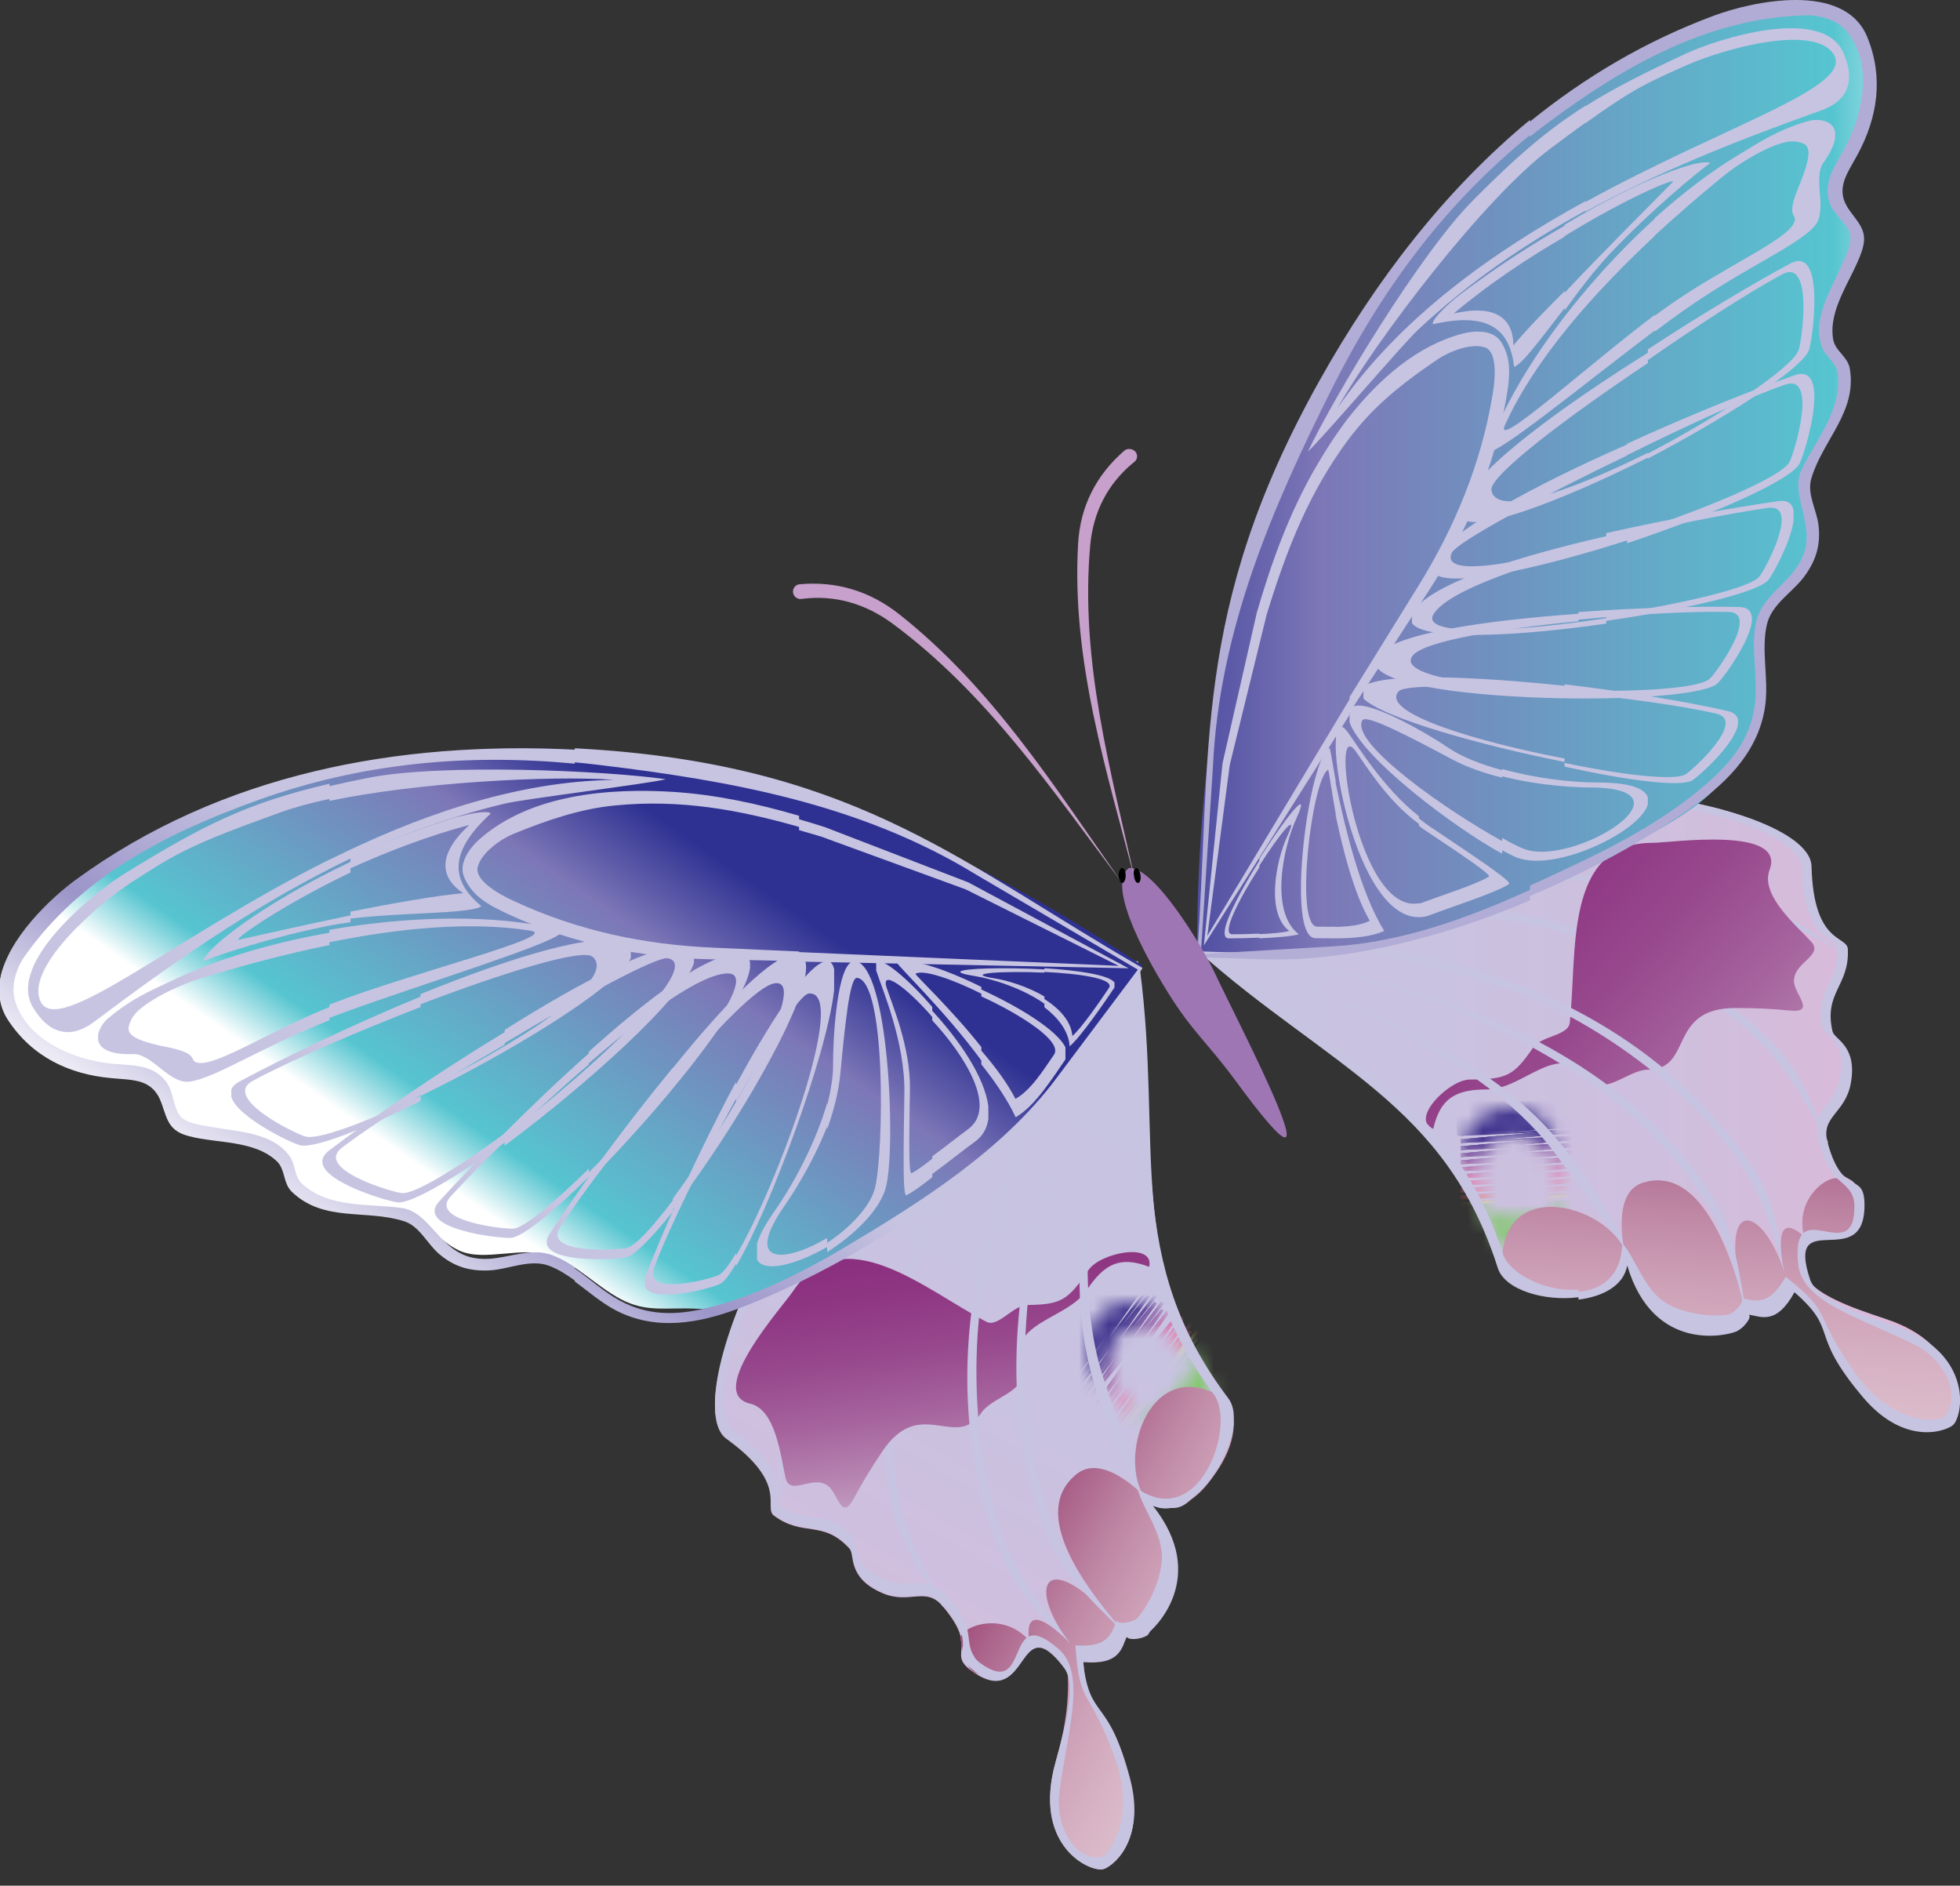 <?xml version="1.0" encoding="UTF-8"?> <svg xmlns="http://www.w3.org/2000/svg" xmlns:xlink="http://www.w3.org/1999/xlink" width="131px" height="126px" viewBox="0 0 131 126" version="1.1"><rect x="0" y="0" width="131" height="126" fill="#333333" stroke="none"/><title>butterflyu</title><defs><linearGradient x1="-29.55%" y1="50%" x2="127.04%" y2="50%" id="linearGradient-1"><stop stop-color="#C7C4E2" offset="0%"></stop><stop stop-color="#C9C2E0" offset="39.02%"></stop><stop stop-color="#D1BEDD" offset="62.481%"></stop><stop stop-color="#E0B7D6" offset="81.763%"></stop><stop stop-color="#F4ADCD" offset="98.778%"></stop><stop stop-color="#F6ADCD" offset="100%"></stop></linearGradient><path d="M6.591,2.799 C6.791,3.538 6.91,4.203 6.955,4.806 L6.955,5.989 C6.762,8.242 5.411,9.273 4.173,9.429 L4.173,7.326 C5.382,7.221 6.93,6.887 6.93,5.893 C6.93,4.778 5.592,2.432 4.173,1.872 L4.173,0 C5.203,0.299 6.156,1.201 6.591,2.799 Z M4.173,9.406 C3.636,9.47 3.118,9.395 2.706,9.206 C1.434,7.227 -0.046,4.862 0.001,3.434 C0.095,0.846 2.26,-0.391 4.173,0.109 L4.173,1.955 C3.873,1.847 3.564,1.804 3.267,1.852 C1.439,2.151 0.745,4.89 1.428,6.407 C1.731,7.069 2.491,7.378 3.038,7.378 C3.317,7.378 3.724,7.368 4.173,7.332 L4.173,9.406 L4.173,9.406 Z" id="path-2"></path><linearGradient x1="-25.365%" y1="5.184%" x2="133.265%" y2="109.221%" id="linearGradient-4"><stop stop-color="#88287B" offset="0%"></stop><stop stop-color="#892B7D" offset="16.546%"></stop><stop stop-color="#8F3783" offset="32.082%"></stop><stop stop-color="#984A8E" offset="47.218%"></stop><stop stop-color="#A6649E" offset="62.109%"></stop><stop stop-color="#B787B2" offset="76.826%"></stop><stop stop-color="#CBB0CA" offset="91.212%"></stop><stop stop-color="#DACEDC" offset="100%"></stop></linearGradient><linearGradient x1="58.603%" y1="-38.391%" x2="42.646%" y2="131.322%" id="linearGradient-5"><stop stop-color="#913468" offset="0%"></stop><stop stop-color="#953C6E" offset="2.759%"></stop><stop stop-color="#AC658C" offset="18.099%"></stop><stop stop-color="#BF88A5" offset="33.782%"></stop><stop stop-color="#CEA2B8" offset="49.659%"></stop><stop stop-color="#D8B5C6" offset="65.799%"></stop><stop stop-color="#DEC1CE" offset="82.36%"></stop><stop stop-color="#E1C5D1" offset="100%"></stop></linearGradient><linearGradient x1="-13.29%" y1="50%" x2="113.23%" y2="50%" id="linearGradient-6"><stop stop-color="#2E3192" offset="0%"></stop><stop stop-color="#7D77B7" offset="25%"></stop><stop stop-color="#56C5D0" offset="85%"></stop><stop stop-color="#FFFFFF" offset="100%"></stop></linearGradient><linearGradient x1="-982.76%" y1="50%" x2="3292.03%" y2="50%" id="linearGradient-7"><stop stop-color="#C7C4E2" offset="0%"></stop><stop stop-color="#9B95C9" offset="49%"></stop><stop stop-color="#FFFFFF" offset="100%"></stop></linearGradient><linearGradient x1="69.639%" y1="5.808%" x2="30.18%" y2="113.254%" id="linearGradient-8"><stop stop-color="#C7C4E2" offset="0%"></stop><stop stop-color="#C9C2E0" offset="39.02%"></stop><stop stop-color="#D1BEDD" offset="62.481%"></stop><stop stop-color="#E0B7D6" offset="81.763%"></stop><stop stop-color="#F4ADCD" offset="98.778%"></stop><stop stop-color="#F6ADCD" offset="100%"></stop></linearGradient><path d="M4.216,8.359 C6.534,9.076 8.237,7.456 8.433,6.046 C7.463,3.825 6.275,1.209 5.043,0.419 C4.766,0.241 4.488,0.105 4.216,0 L4.216,1.672 C5.25,1.89 6.275,2.552 6.77,3.345 C7.164,3.988 7.01,4.798 6.707,5.259 C6.265,5.933 5.192,7.419 4.216,7.878 L4.216,8.359 L4.216,8.359 Z M1.003,5.645 C2.141,7.031 3.237,7.762 4.216,8.06 L4.216,7.609 C3.869,7.772 3.542,7.799 3.254,7.6 C2.203,6.888 0.844,3.585 2.032,2.314 C2.575,1.738 3.398,1.617 4.216,1.79 L4.216,0.222 C1.149,-0.921 -1.519,2.575 1.003,5.645 Z" id="path-9"></path><linearGradient x1="37.342%" y1="-14.152%" x2="65.232%" y2="109.379%" id="linearGradient-11"><stop stop-color="#88287B" offset="0%"></stop><stop stop-color="#892B7D" offset="16.546%"></stop><stop stop-color="#8F3783" offset="32.082%"></stop><stop stop-color="#984A8E" offset="47.218%"></stop><stop stop-color="#A6649E" offset="62.109%"></stop><stop stop-color="#B787B2" offset="76.826%"></stop><stop stop-color="#CBB0CA" offset="91.212%"></stop><stop stop-color="#DACEDC" offset="100%"></stop></linearGradient><linearGradient x1="23.17%" y1="17.422%" x2="98.745%" y2="92.533%" id="linearGradient-12"><stop stop-color="#913468" offset="0%"></stop><stop stop-color="#953C6E" offset="2.759%"></stop><stop stop-color="#AC658C" offset="18.099%"></stop><stop stop-color="#BF88A5" offset="33.782%"></stop><stop stop-color="#CEA2B8" offset="49.659%"></stop><stop stop-color="#D8B5C6" offset="65.799%"></stop><stop stop-color="#DEC1CE" offset="82.36%"></stop><stop stop-color="#E1C5D1" offset="100%"></stop></linearGradient><linearGradient x1="69.23%" y1="32.895%" x2="28.7%" y2="63.465%" id="linearGradient-13"><stop stop-color="#2E3192" offset="0%"></stop><stop stop-color="#7D77B7" offset="25%"></stop><stop stop-color="#56C5D0" offset="85%"></stop><stop stop-color="#FFFFFF" offset="100%"></stop></linearGradient><linearGradient x1="50.964%" y1="46.311%" x2="15.224%" y2="74.353%" id="linearGradient-14"><stop stop-color="#C7C4E2" offset="0%"></stop><stop stop-color="#9B95C9" offset="49%"></stop><stop stop-color="#FFFFFF" offset="100%"></stop></linearGradient></defs><g id="mockup-v2" stroke="none" stroke-width="1" fill="none" fill-rule="evenodd"><g id="home" transform="translate(-97, -40)"><g id="butterflyu" transform="translate(97, 40)"><g id="Group" transform="translate(80, 0)"><g transform="translate(0, 52.8)"><path d="M40.746,4.972 C40.871,10.161 43.102,9.546 43.143,10.459 C43.25,12.9 41.532,13.33 42.134,15.916 C42.257,16.445 43.781,16.834 43.337,19.337 C42.98,21.356 41.338,21.528 41.8,23.252 C42.816,27.047 44.241,25.063 44.236,27.441 C44.23,31.957 39.01,27.384 40.654,32.347 C41.188,33.956 45.303,35.031 46.561,35.519 C51.344,37.36 50.745,41.228 50.114,41.941 C49.772,42.337 46.916,43.455 44.233,39.959 C40.881,35.598 42.952,35.835 39.625,33.191 C38.433,35.364 37.446,34.813 36.623,34.676 C36.823,34.884 36.276,35.55 35.83,35.769 C35.255,36.054 29.42,33.801 28.57,30.826 C28.236,31.486 28.335,32.638 27.281,33.048 C24.968,33.951 20.769,33.463 20.212,31.724 C16.703,20.723 8.781,18.576 0,10.68 C9.545,-4.981 40.624,-0.225 40.746,4.972 L40.746,4.972 Z" id="Path" fill="url(#linearGradient-1)"></path><g transform="translate(17.618, 21.214)"><g id="Clipped"><mask id="mask-3" fill="white"><use xlink:href="#path-2"></use></mask><g id="Shape"></g><g id="Group" mask="url(#mask-3)"><g transform="translate(-0.464, -2.357)" id="Path"><polygon fill="#42368F" points="0 0.578 8.096 0 8.345 3.661 0.247 4.243"></polygon><polygon fill="#42368F" points="0.464 3.992 8.332 3.3 8.345 3.546 0.479 4.243"></polygon><polygon fill="#42368F" points="0.464 3.994 8.333 3.3 8.345 3.548 0.479 4.243"></polygon><polygon fill="#43368F" points="0.464 4.119 8.331 3.771 8.345 3.897 0.476 4.243"></polygon><polygon fill="#43378F" points="0.464 4.469 8.333 3.771 8.345 4.021 0.479 4.714"></polygon><polygon fill="#44378F" points="0.464 4.467 8.333 3.771 8.345 4.017 0.476 4.714"></polygon><polygon fill="#46378F" points="0.464 4.467 8.333 3.771 8.345 4.014 0.477 4.714"></polygon><polygon fill="#4A3790" points="0.464 4.589 8.333 4.243 8.345 4.367 0.479 4.714"></polygon><polygon fill="#4D3A91" points="0.464 4.59 8.333 4.243 8.345 4.367 0.476 4.714"></polygon><polygon fill="#513C92" points="0.464 4.94 8.33 4.243 8.345 4.487 0.479 5.186"></polygon><polygon fill="#584095" points="0.464 4.943 8.33 4.243 8.345 4.494 0.479 5.186"></polygon><polygon fill="#5D4396" points="0.464 4.939 8.332 4.243 8.345 4.488 0.476 5.186"></polygon><polygon fill="#654798" points="0.464 5.06 8.33 4.714 8.345 4.836 0.476 5.186"></polygon><polygon fill="#6B4B9A" points="0.464 5.061 8.333 4.714 8.345 4.84 0.476 5.186"></polygon><polygon fill="#72509D" points="0.464 5.41 8.333 4.714 8.345 4.963 0.479 5.657"></polygon><polygon fill="#7A57A0" points="0.464 5.411 8.33 4.714 8.345 4.959 0.477 5.657"></polygon><polygon fill="#805BA3" points="0.464 5.413 8.333 4.714 8.345 4.965 0.476 5.657"></polygon><polygon fill="#875FA5" points="0.464 5.534 8.333 5.186 8.345 5.308 0.479 5.657"></polygon><polygon fill="#8F66A9" points="0.464 5.878 8.33 5.186 8.345 5.429 0.476 6.129"></polygon><polygon fill="#9467AA" points="0.464 5.883 8.332 5.186 8.345 5.439 0.476 6.129"></polygon><polygon fill="#9A6AAC" points="0.464 5.881 8.333 5.186 8.345 5.435 0.476 6.129"></polygon><polygon fill="#9F6CAC" points="0.464 6.005 8.333 5.657 8.345 5.78 0.479 6.129"></polygon><polygon fill="#A36EAC" points="0.464 6.006 8.33 5.657 8.345 5.779 0.479 6.129"></polygon><polygon fill="#AA71AD" points="0.464 6.347 8.33 5.657 8.345 5.902 0.477 6.6"></polygon><polygon fill="#AE74AE" points="0.464 6.351 8.333 5.657 8.345 5.906 0.477 6.6"></polygon><polygon fill="#B376AF" points="0.464 6.355 8.331 5.657 8.345 5.904 0.476 6.6"></polygon><polygon fill="#BB79B0" points="0.464 6.479 8.333 6.129 8.345 6.254 0.479 6.6"></polygon><polygon fill="#BE7AB0" points="0.464 6.478 8.333 6.129 8.345 6.253 0.476 6.6"></polygon><polygon fill="#C378AF" points="0.464 6.821 8.327 6.129 8.345 6.371 0.476 7.071"></polygon><polygon fill="#C878AE" points="0.464 6.819 8.332 6.129 8.345 6.375 0.479 7.071"></polygon><polygon fill="#CD77AE" points="0.464 6.829 8.335 6.129 8.345 6.376 0.479 7.071"></polygon><polygon fill="#D776AD" points="0.464 6.949 8.333 6.6 8.345 6.723 0.476 7.071"></polygon><polygon fill="#DC74AA" points="0.464 6.947 8.33 6.6 8.345 6.723 0.477 7.071"></polygon><polygon fill="#E271A9" points="0.464 7.298 8.793 6.6 8.809 6.846 0.478 7.543"></polygon><polygon fill="#EC69A2" points="0.464 7.294 8.796 6.6 8.809 6.849 0.48 7.543"></polygon><polygon fill="#F0629E" points="0.464 7.419 8.796 7.071 8.809 7.196 0.477 7.543"></polygon><polygon fill="#F05F97" points="0.464 7.421 8.793 7.071 8.809 7.195 0.477 7.543"></polygon><polygon fill="#F05D90" points="0.464 7.769 8.792 7.071 8.809 7.318 0.482 8.014"></polygon><polygon fill="#F05C89" points="0.464 7.764 8.796 7.071 8.809 7.317 0.477 8.014"></polygon><polygon fill="#F05D82" points="0.464 7.766 8.796 7.071 8.809 7.319 0.477 8.014"></polygon><polygon fill="#F05E7C" points="0.464 7.89 8.796 7.543 8.809 7.667 0.477 8.014"></polygon><polygon fill="#F05D76" points="0.464 7.888 8.793 7.543 8.809 7.668 0.478 8.014"></polygon><polygon fill="#F15B6D" points="0.464 8.241 8.793 7.543 8.809 7.786 0.48 8.486"></polygon><polygon fill="#F15C67" points="0.464 8.24 8.796 7.543 8.809 7.79 0.477 8.486"></polygon><polygon fill="#F15C61" points="0.464 8.242 8.793 7.543 8.809 7.793 0.48 8.486"></polygon><polygon fill="#F15B3C" points="0.464 8.361 8.793 8.014 8.809 8.138 0.477 8.486"></polygon><polygon fill="#F2683C" points="0.464 8.359 8.798 8.014 8.809 8.139 0.477 8.486"></polygon><polygon fill="#F79038" points="0.464 8.71 8.796 8.014 8.809 8.26 0.48 8.957"></polygon><polygon fill="#FFD219" points="0.927 8.713 8.796 8.014 8.809 8.257 0.94 8.957"></polygon><polygon fill="#CEDF75" points="0.927 8.71 8.797 8.014 8.809 8.261 0.942 8.957"></polygon><polygon fill="#84C770" points="0.927 8.836 8.794 8.486 8.809 8.611 0.943 8.957"></polygon><polygon fill="#84C770" points="0.927 9.014 8.58 8.486 8.809 11.732 1.156 12.257"></polygon></g></g></g><path d="M6.545,2.869 C8.209,8.593 4.375,10.056 2.604,9.204 C1.379,7.225 -0.044,4.862 0.001,3.434 C0.137,-0.667 5.308,-1.385 6.545,2.869 L6.545,2.869 Z M3.334,1.906 C5.026,1.608 6.955,4.716 6.955,6.055 C6.955,7.396 4.144,7.543 3.122,7.543 C2.615,7.543 1.91,7.228 1.63,6.553 C0.997,5.005 1.64,2.21 3.334,1.906 L3.334,1.906 Z" id="Shape"></path></g><path d="M0.927,10.019 C6.987,7.544 12.168,7.147 18.697,7.859 C25.883,8.644 32.942,11.463 38.272,16.657 C40.317,18.644 41.155,21.004 42.191,23.553 C42.17,23.556 42.147,23.564 42.132,23.571 C40.913,21.23 39.726,19.031 37.861,17.069 C33.839,12.831 25.49,8.98 19.289,8.53 C10.015,7.854 9.028,8.13 0.927,10.019 L0.927,10.019 Z" id="Path" fill="#C7C4E2"></path><path d="M0.927,10.114 C5.42,7.674 10.759,6.784 16.792,6.053 C23.429,5.251 30.673,5.617 37.223,7.615 C39.731,8.381 41.305,9.564 43.118,10.818 C43.105,10.828 43.09,10.835 43.074,10.843 C41.172,9.73 39.346,8.703 37.002,7.92 C31.949,6.232 23.199,5.506 17.55,6.326 C9.1,7.553 7.433,7.652 0.927,10.114 L0.927,10.114 Z" id="Path" fill="#C7C4E2"></path><path d="M15.794,22.629 C16.261,20.577 17.298,19.996 19.377,19.996 C21.917,19.996 24.172,16.54 26.38,19.335 C27.238,20.42 28.884,18.677 30.128,18.677 C33.202,18.677 31.413,14.555 35.994,14.555 C37.222,14.555 38.393,14.598 39.575,14.721 C41.46,14.92 39.902,13.635 39.902,12.744 C39.902,11.472 41.924,11.061 41.04,10.106 C40.013,9 37.639,6.994 38.272,5.329 C39.397,2.373 31.665,3.518 30.455,3.518 C24.475,3.518 25.439,10.959 24.916,15.544 C24.819,16.409 23,16.422 22.474,17.193 C21.201,19.039 20.75,19.335 18.236,19.335 C16.868,19.335 14.196,21.98 15.794,22.629 L15.794,22.629 Z" id="Path" fill="url(#linearGradient-4)"></path><path d="M0.927,10.371 C9.688,14.228 18.882,16.971 24.283,23.582 C26.139,25.854 27.369,27.915 28.745,30.513 L28.735,31.114 C27.191,28.694 25.552,26.371 23.808,24.097 C18.724,17.451 8.543,13.956 0.927,10.371 L0.927,10.371 Z" id="Path" fill="#C7C4E2"></path><path d="M0.927,10.361 C7.376,9.233 13.483,10.283 19.72,12.347 C26.587,14.62 32.904,18.84 37.027,25.008 C38.607,27.368 38.931,29.829 39.409,32.523 C39.389,32.523 39.365,32.528 39.345,32.528 C38.648,30.001 37.948,27.614 36.539,25.315 C33.493,20.362 26.136,14.861 20.161,13.118 C11.23,10.514 9.249,10.232 0.927,10.361 Z" id="Path" fill="#C7C4E2"></path><path d="M20.4,31.175 C20.714,26.042 26.972,27.659 28.517,30.561 C28.602,30.717 27.665,26.896 29.803,26.23 C33.661,25.034 35.564,30.925 36.434,33.703 C34.835,26.961 37.828,27.748 39.263,32.222 C39.044,31.226 38.46,27.914 40.581,29.823 C39.842,27.028 42.709,25.298 43.096,26.144 C43.151,26.267 44.579,27.299 44.254,28.273 C44.077,28.799 43.863,29.615 43.06,29.851 C42.351,30.062 41.067,29.688 40.709,30.129 C39.951,31.06 40.88,32.998 40.926,33.116 C44.118,35.541 46.434,35.46 48.812,37.21 C50.557,38.483 51.079,41.171 49.907,42.044 C47.667,43.718 43.663,39.502 42.665,37.51 C41.87,35.921 41.023,33.784 39.882,33.386 C39.457,33.238 39.074,33.903 38.644,34.233 C38.151,34.62 37.399,34.355 36.869,34.641 C33.82,36.298 30.323,35.317 28.96,31.257 C27.993,33.056 27.374,33.789 24.66,33.789 C22.687,33.789 20.561,33.108 20.4,31.175 L20.4,31.175 Z" id="Path" fill="url(#linearGradient-5)"></path><path d="M0.927,10.371 C12.923,12.233 27.003,15.839 34.244,26.797 C35.822,29.187 36.149,31.686 36.627,34.409 C36.607,34.409 36.584,34.414 36.56,34.414 C35.866,31.857 35.259,29.382 33.753,27.115 C26.671,16.476 12.365,12.357 0.927,10.371 L0.927,10.371 Z" id="Path" fill="#C7C4E2"></path><g id="Shape"><path d="M41.077,5.085 C41.204,10.323 43.467,9.699 43.505,10.627 C43.617,13.09 41.874,13.52 42.483,16.127 C42.609,16.662 44.155,17.054 43.705,19.572 C43.342,21.614 41.677,21.781 42.146,23.523 C43.176,27.353 44.621,25.348 44.616,27.748 C44.613,32.306 39.314,27.69 40.981,32.699 C41.522,34.322 45.698,35.406 46.974,35.896 C50.039,37.068 50.925,39.058 51,40.546 L51,40.967 C50.966,41.634 50.772,42.155 50.578,42.38 C50.231,42.77 47.384,43.954 44.515,40.564 C40.79,36.158 42.99,36.217 39.938,33.547 C38.732,35.741 37.727,35.186 36.896,35.045 C37.095,35.253 36.541,35.93 36.091,36.15 C35.506,36.437 30.514,37.679 28.759,31.762 C28.513,33.12 27.115,33.84 25.5,34.039 L25.5,33.521 C27.069,33.377 28.391,32.458 28.42,30.262 C29.288,31.214 29.909,33.45 31.408,34.304 C33.101,35.27 35.335,35.15 35.633,35.005 C36.073,34.794 36.603,34.15 36.407,33.95 C37.212,34.081 38.183,34.609 39.345,32.516 C42.604,35.071 41.064,34.814 44.002,38.966 C46.469,42.454 49.604,42.247 49.939,41.867 C51.174,40.474 49.949,38.074 48.095,37.12 C44.603,35.332 40.474,34.296 40.189,31.704 C39.643,26.677 44.026,32.081 43.942,27.725 C43.919,26.703 43.184,26.364 42.649,25.797 C42.182,25.3 41.66,24.235 41.476,22.923 C41.24,21.217 42.633,21.096 42.98,19.145 C43.415,16.734 41.921,16.362 41.804,15.849 C41.214,13.352 42.892,12.938 42.788,10.584 C42.749,9.699 40.569,10.294 40.448,5.283 C40.388,2.926 33.621,0.659 25.5,0.497 L25.5,-3.55271368e-15 C33.963,0.212 41.02,2.623 41.077,5.085 L41.077,5.085 Z M25.5,33.883 C23.251,34.169 20.577,33.409 20.104,31.921 C16.603,20.885 8.749,18.545 0,10.622 C5.035,2.301 16.143,-0.22 25.5,0.015 L25.5,0.51 C16.522,0.333 5.857,2.796 1,10.757 C9.444,18.338 17.059,20.398 20.44,30.957 C20.885,32.357 23.416,33.565 25.5,33.368 L25.5,33.883 L25.5,33.883 Z" fill="#C7C4E2"></path><path d="M41.159,5.099 C41.285,10.334 43.528,9.711 43.566,10.639 C43.677,13.101 41.95,13.531 42.553,16.136 C42.678,16.671 44.211,17.063 43.764,19.581 C43.405,21.622 41.755,21.789 42.22,23.53 C43.24,27.359 44.672,25.354 44.667,27.754 C44.665,32.31 39.412,27.696 41.065,32.702 C41.601,34.325 45.74,35.409 47.005,35.898 C51.814,37.756 51.208,41.652 50.577,42.38 C50.233,42.77 47.411,43.954 44.567,40.565 C40.875,36.16 43.056,36.22 40.03,33.551 C38.835,35.743 37.839,35.189 37.015,35.048 C37.213,35.256 36.664,35.932 36.217,36.152 C35.637,36.44 30.69,37.681 28.95,31.766 C28.36,35.043 21.088,34.618 20.277,32.072 C16.746,20.984 8.825,18.633 0,10.672 C9.594,-5.117 41.036,-0.136 41.159,5.099 L41.159,5.099 L41.159,5.099 Z M40.598,5.254 C40.719,10.254 42.888,9.661 42.927,10.544 C43.03,12.893 41.361,13.305 41.948,15.797 C42.064,16.309 43.55,16.68 43.117,19.085 C42.772,21.032 41.387,21.152 41.621,22.855 C41.804,24.164 42.324,25.227 42.788,25.723 C43.321,26.288 44.052,26.626 44.075,27.646 C44.158,31.992 39.797,26.601 40.341,31.616 C40.624,34.202 44.732,35.237 48.206,37.02 C50.05,37.972 51.269,40.367 50.04,41.756 C49.707,42.135 46.589,42.342 44.134,38.862 C41.211,34.719 42.744,34.975 39.501,32.426 C38.345,34.515 37.379,33.988 36.578,33.857 C36.774,34.056 36.246,34.699 35.808,34.91 C35.512,35.054 33.29,35.174 31.605,34.21 C30.114,33.358 29.496,31.127 28.633,30.177 C28.561,35.326 21.391,33.45 20.606,31.012 C17.183,20.423 9.475,18.358 0.927,10.756 C10.217,-4.324 40.477,0.255 40.598,5.254 L40.598,5.254 Z"></path></g></g><g><path d="M0,63.557 C0.072,38.906 6.937,21.72 21.351,9.671 C25.905,5.866 32.15,1.716 38.178,0.722 C44.218,-0.278 44.851,1.684 44.972,7.234 C44.995,8.325 44.635,9.288 43.777,10.249 C41.605,12.685 44.233,14.853 44.081,16.02 C43.852,17.751 42.336,19.728 42.179,21.384 C42.006,23.176 43.35,24.481 43.255,26.196 C43.185,27.528 42.233,29.458 41.597,30.591 C41.311,31.104 40.786,31.693 40.732,32.337 C40.637,33.569 41.195,34.984 40.961,36.408 C40.657,38.258 38.341,39.691 37.818,41.758 C37.394,43.427 37.857,45.271 37.676,47.115 C37.486,49.082 36.428,49.955 35.385,51.716 C34.338,53.494 31.871,54.916 28.404,56.791 C24.414,58.957 19.099,61.413 13.09,62.704 C8.981,63.589 4.548,63.78 0,63.557 L0,63.557 Z" id="Path" fill="url(#linearGradient-6)"></path><g transform="translate(11.127, 45.257)" id="Shape"><path d="M13.445,0.471 C17.589,0.959 21.748,1.65 24.352,2.257 C24.786,2.357 24.99,2.574 25.036,2.854 L25.036,3.127 C24.865,4.406 22.475,6.574 21.988,6.879 C21.216,7.366 17.556,6.879 13.445,5.968 L13.445,5.72 C17.272,6.529 20.808,6.931 21.531,6.482 C22.098,6.122 25.59,2.895 23.599,2.431 C21.278,1.891 17.308,1.35 13.445,0.986 L13.445,0.471 L13.445,0.471 Z M0.073,0.563 C1.548,-0.307 7.479,-0.059 13.445,0.568 L13.445,1.044 C8.04,0.583 2.834,0.416 2.363,0.931 C1.05,2.358 7.582,4.313 13.445,5.427 L13.445,5.657 C7.79,4.534 1.313,2.713 0,1.417 L0,0.612 C0.023,0.598 0.045,0.579 0.073,0.563 L0.073,0.563 Z" fill="#C7C4E2"></path><path d="M0.305,0.596 C2.777,-0.986 18.05,0.924 24.337,2.352 C26.629,2.874 22.608,6.485 21.958,6.885 C19.895,8.151 -2.881,2.635 0.305,0.596 L0.305,0.596 Z M2.484,0.814 C3.288,-0.152 18.001,1.104 23.498,2.375 C25.5,2.837 21.989,6.053 21.42,6.412 C19.613,7.533 0.342,3.383 2.484,0.814 Z"></path></g><g id="Shape"><path d="M22.255,8.127 C25.911,5.16 29.997,2.734 34.562,1.043 C37.067,0.109 43.254,-1.278 44.797,2.464 C45.911,5.176 45.491,7.863 44.144,10.347 C43.406,11.705 42.593,12.687 43.661,14.121 C44.373,15.084 44.869,15.552 44.414,16.854 C43.775,18.69 42.183,20.634 42.521,22.673 C42.645,23.44 43.501,23.834 43.635,24.627 C44.126,27.552 41.835,29.377 41.065,31.965 C40.753,33.002 41.422,34.073 41.543,35.089 C41.7,36.409 41.375,37.464 40.589,38.525 C39.812,39.582 38.411,40.364 38.094,41.724 C37.704,43.394 38.199,45.266 37.998,47.001 C37.652,49.99 35.622,52.129 33.261,53.813 C30.126,56.052 26.318,58.167 22.255,59.871 L22.255,59.175 C23.529,58.606 24.788,58.01 26.022,57.416 C28.96,56 32.136,54.185 34.574,51.906 C36.071,50.504 37.092,48.982 37.309,46.915 C37.498,45.142 36.995,43.27 37.379,41.548 C37.719,40.049 39.133,39.214 39.99,38.048 C41.03,36.638 40.81,35.475 40.428,33.897 C40.222,33.049 40.026,32.178 40.426,31.355 C41.406,29.331 43.197,27.274 42.802,24.855 C42.699,24.207 42.003,23.821 41.778,23.217 C41.065,21.309 42.4,19.354 43.114,17.663 C43.318,17.175 43.878,16.149 43.615,15.519 C43.3,14.764 42.529,14.334 42.263,13.494 C41.829,12.104 42.704,10.995 43.323,9.849 C44.508,7.652 45.23,4.243 43.447,2.105 C42.82,1.354 41.662,1.002 40.715,1.025 C34.208,1.173 28.537,4.419 23.411,8.241 C23.021,8.531 22.634,8.829 22.255,9.133 L22.255,8.127 L22.255,8.127 Z M8.215,25.389 C11.928,18.767 16.56,12.718 22.255,8.014 L22.255,9.028 C16.567,13.638 12.341,19.348 9.026,25.957 C5.027,33.945 1.489,42.111 1.071,51.221 L0.26,63.754 L9.133,63.232 C13.652,62.964 18.056,61.371 22.255,59.464 L22.255,60.166 C16.381,62.67 9.956,64.292 4.251,64.098 L0,63.952 C1.017,50.328 -0.428,40.805 8.215,25.389 L8.215,25.389 Z" fill="url(#linearGradient-7)"></path><path d="M8.263,25.495 C14.371,14.704 22.943,5.427 34.623,1.048 C37.114,0.11 43.266,-1.284 44.8,2.476 C45.909,5.202 45.49,7.903 44.151,10.399 C43.417,11.765 42.609,12.752 43.671,14.193 C44.379,15.161 44.872,15.631 44.42,16.94 C43.784,18.786 42.201,20.739 42.537,22.789 C42.661,23.56 43.512,23.956 43.646,24.753 C44.133,27.693 41.855,29.527 41.09,32.128 C40.78,33.17 41.444,34.247 41.565,35.268 C41.722,36.595 41.398,37.655 40.616,38.722 C39.844,39.784 38.451,40.57 38.135,41.937 C37.748,43.616 38.24,45.497 38.04,47.241 C37.696,50.246 35.677,52.395 33.33,54.087 C25.662,59.622 13.945,64.422 4.276,64.099 L0,63.953 C1.023,50.366 -0.431,40.869 8.263,25.495 L8.263,25.495 L8.263,25.495 Z M0,63.643 L8.975,63.122 C14.918,62.778 20.668,60.188 26.013,57.598 C28.951,56.176 32.127,54.352 34.565,52.063 C36.061,50.654 37.082,49.125 37.299,47.049 C37.488,45.267 36.985,43.386 37.369,41.656 C37.709,40.151 39.123,39.312 39.98,38.14 C41.019,36.723 40.8,35.555 40.418,33.97 C40.212,33.118 40.016,32.242 40.415,31.416 C41.396,29.382 43.186,27.316 42.791,24.886 C42.689,24.235 41.992,23.847 41.767,23.24 C41.055,21.323 42.389,19.358 43.103,17.659 C43.308,17.169 43.867,16.138 43.604,15.505 C43.29,14.747 42.518,14.315 42.253,13.471 C41.819,12.075 42.693,10.96 43.313,9.809 C44.497,7.602 45.219,4.177 43.437,2.029 C42.81,1.274 41.651,0.921 40.705,0.944 C34.199,1.092 28.528,4.354 23.403,8.194 C17.067,12.935 12.442,18.942 8.866,25.965 C4.822,33.927 1.243,42.068 0.82,51.149 L0,63.643 L0,63.643 Z"></path></g><g transform="translate(7.418, 1.886)" id="Shape"><path d="M18.545,5.214 C20.411,4.026 22.477,2.988 25.244,1.705 C27.363,0.713 34.338,-1.518 35.765,1.595 C35.997,2.1 36.13,2.579 36.164,3.016 L36.164,3.401 C36.095,4.334 35.498,5.073 34.282,5.5 C28.61,7.519 23.355,9.628 18.545,12.257 L18.545,11.614 C27.899,6.463 36.494,3.949 35.15,1.761 C33.87,-0.318 27.821,1.366 25.385,2.439 C22.759,3.595 21.67,4.087 18.545,6.349 L18.545,5.214 L18.545,5.214 Z M0,28.286 C1.778,24.554 7.473,15.09 11.011,11.525 C13.945,8.562 16.066,6.748 18.545,5.186 L18.545,6.316 C17.868,6.803 17.094,7.374 16.189,8.052 C11.747,11.38 4.531,20.859 1.965,25.399 C6.162,19.278 12.511,14.868 18.545,11.558 L18.545,12.198 C14.499,14.401 10.765,16.967 7.365,20.144 C6.371,21.061 0.997,27.369 0,28.286 L0,28.286 Z" fill="#C7C4E2"></path><path d="M3.55271368e-15,28.286 C1.779,24.554 7.477,15.092 11.016,11.527 C16.156,6.337 18.814,4.677 25.247,1.697 C27.365,0.71 34.333,-1.511 35.758,1.588 C36.574,3.357 36.198,4.799 34.277,5.474 C23.835,9.18 14.806,13.196 7.369,20.145 C6.375,21.062 0.997,27.369 3.55271368e-15,28.286 L3.55271368e-15,28.286 Z M1.855,25.457 C12.577,9.937 37.31,5.486 35.097,1.922 C33.816,-0.138 27.761,1.53 25.322,2.593 C22.122,3.988 21.207,4.402 16.113,8.194 C11.66,11.506 4.427,20.939 1.855,25.457 L1.855,25.457 Z"></path></g><g transform="translate(10.2, 47.143)" id="Shape"><path d="M10.2,4.729 C12.813,5.403 15.403,5.474 15.99,5.474 C23.533,5.474 14.93,10.836 11.651,9.58 C11.305,9.444 10.798,9.191 10.2,8.85 L10.2,9.673 C10.589,9.888 10.928,10.06 11.196,10.162 C13.782,11.152 19.452,8.411 19.936,6.599 L19.936,6.143 C19.752,5.553 18.78,5.145 16.611,5.145 C14.803,5.145 12.346,4.849 10.2,4.243 L10.2,4.729 L10.2,4.729 Z M0.851,0.994 C1.087,0.557 3.842,1.993 6.87,3.603 C7.884,4.139 9.042,4.534 10.2,4.821 L10.2,4.321 C8.777,3.934 7.484,3.429 6.56,2.796 C5.371,1.978 0.614,-0.86 0.003,0.257 L0,0.265 L0,1.114 C0.814,3.498 7.057,8.206 10.2,9.9 L10.2,9.055 C6.67,7.133 0.018,2.522 0.851,0.994 L0.851,0.994 Z" fill="#C7C4E2"></path><path d="M0.996,1.021 C1.223,0.59 3.871,2.007 6.78,3.593 C10.106,5.405 15.067,5.549 15.919,5.549 C23.656,5.549 14.832,10.979 11.468,9.707 C9.152,8.825 0.048,2.803 0.996,1.021 L0.996,1.021 Z M0.09,0.251 C0.692,-0.84 5.375,1.932 6.546,2.731 C8.925,4.348 13.793,5.126 16.868,5.126 C25.943,5.126 15.128,11.608 11.177,10.161 C8.457,9.164 -1.022,2.268 0.09,0.251 L0.09,0.251 Z"></path></g><g transform="translate(19.473, 8.014)" id="Shape"><path d="M16.743,2.327 C17.842,1.677 19.256,0.669 21.41,0.068 C21.998,-0.096 23.032,-0.004 23.182,0.8 L23.182,1.229 C23.117,1.639 22.887,2.169 22.406,2.848 C21.646,3.926 22.734,6.058 21.793,7.109 C20.497,8.553 16.774,9.986 12.203,13.343 C11.853,13.599 11.494,13.865 11.127,14.143 L11.127,13.087 C11.528,12.79 11.918,12.508 12.288,12.251 C15.867,9.775 19.893,8.056 20.428,6.881 C20.748,6.175 19.797,6.756 20.748,4.456 C21.884,1.725 21.369,1.562 20.5,1.442 C19.414,1.291 16.992,2.698 15.629,3.814 C14.176,5.011 12.642,6.322 11.127,7.721 L11.127,6.557 C13.027,4.854 14.949,3.397 16.743,2.327 L16.743,2.327 Z M11.127,14.068 C6.412,17.631 0.416,22.553 0,22.132 L0,21.946 C1.897,16.711 6.434,10.864 11.127,6.6 L11.127,7.746 C7.075,11.527 3.125,15.948 1.116,20.383 C0.297,22.188 6.621,16.407 11.127,13.028 L11.127,14.068 L11.127,14.068 Z" fill="#C7C4E2"></path><path d="M16.817,2.307 C17.901,1.663 19.295,0.664 21.418,0.068 C22.311,-0.185 24.271,0.167 22.4,2.823 C21.65,3.891 22.723,6.003 21.796,7.044 C20.518,8.475 16.847,9.895 12.341,13.221 C7.123,17.072 -0.5,23.403 0.026,21.943 C2.699,14.598 10.561,6.051 16.817,2.307 L16.817,2.307 L16.817,2.307 Z M1,20.398 C0.098,22.379 7.759,15.317 12.31,12.153 C15.851,9.696 19.834,7.99 20.363,6.824 C20.68,6.123 19.739,6.699 20.68,4.417 C21.804,1.706 21.294,1.545 20.435,1.425 C19.361,1.275 16.964,2.672 15.615,3.78 C10.236,8.213 3.781,14.295 1,20.398 Z"></path></g><g transform="translate(15.764, 10.843)" id="Shape"><path d="M8.809,8.72 C11.387,5.974 14.488,2.899 16.024,1.336 C16.425,0.937 13.013,2.336 8.809,4.935 L8.809,4.174 C13.842,1.123 17.879,-0.291 18.545,0.05 C17.68,0.665 14.639,3.159 11.864,6.083 C10.834,7.169 9.774,8.57 8.809,9.9 L8.809,8.72 L8.809,8.72 Z M1.402,10.103 C4.166,9.471 5.383,10.412 5.383,12.242 C6.166,11.292 7.413,9.996 8.809,8.608 L8.809,9.741 C7.287,11.696 6.004,13.477 5.433,13.671 C5.145,10.981 3.515,10.024 0.006,10.823 L0,10.816 L0,10.726 C0.09,10.338 1.116,9.378 1.868,8.806 C4.244,7.009 6.617,5.488 8.809,4.243 L8.809,4.973 C6.415,6.359 3.772,8.101 1.402,10.103 L1.402,10.103 Z" fill="#C7C4E2"></path><path d="M1.391,10.108 C4.153,9.472 5.37,10.418 5.37,12.257 C7.634,9.503 13.789,3.78 16.195,1.48 C16.828,0.879 8.032,4.467 1.391,10.108 L1.391,10.108 Z M0.009,10.774 C3.47,9.96 5.077,10.934 5.361,13.671 C6.291,13.341 9.14,8.63 11.783,5.943 C14.591,3.086 17.67,0.65 18.545,0.048 C17.585,-0.425 9.708,2.582 1.845,8.721 C1.031,9.357 -0.11,10.477 0.009,10.774 L0.009,10.774 Z"></path></g><g transform="translate(17.618, 17.443)" id="Shape"><path d="M12.518,5.904 C16.058,3.575 19.6,1.475 22.022,0.174 C23.227,-0.479 23.602,0.806 23.645,2.337 L23.645,3.001 C23.613,4.292 23.402,5.579 23.291,5.932 C22.897,7.15 17.823,10.418 12.518,13.2 L12.518,12.865 C17.397,10.321 22.229,7.084 22.601,5.932 C22.838,5.198 23.563,-0.223 21.493,0.89 C19.292,2.076 15.878,4.276 12.518,6.621 L12.518,5.904 L12.518,5.904 Z M0.003,16.595 C0.529,14.255 6.516,9.887 12.518,6.129 L12.518,6.818 C7.143,10.406 1.923,14.35 2.063,15.299 C2.326,17.15 7.445,15.338 12.518,12.814 L12.518,13.136 C6.601,16.098 0.4,18.482 0,16.98 L0,16.613 C0,16.609 0,16.604 0.003,16.595 L0.003,16.595 Z" fill="#C7C4E2"></path><path d="M0.026,16.57 C0.859,12.745 15.499,3.624 22.013,0.171 C24.383,-1.091 23.553,5.02 23.285,5.85 C22.421,8.478 -0.889,20.789 0.026,16.57 L0.026,16.57 Z M1.857,15.258 C1.63,13.69 15.574,4.075 21.288,1.089 C23.365,0.006 22.637,5.28 22.4,5.995 C21.643,8.269 2.379,18.954 1.857,15.258 Z"></path></g><g transform="translate(15.764, 24.986)" id="Shape"><path d="M12.982,4.662 C17.153,2.749 21.405,1.051 24.189,0.087 C25.159,-0.254 25.487,0.449 25.5,1.475 L25.5,1.551 C25.495,3.161 24.755,5.512 24.516,5.986 C23.948,7.112 18.565,9.46 12.982,11.314 L12.982,10.736 C18.222,9.039 23.336,6.882 23.845,5.877 C24.189,5.188 25.751,-0.05 23.553,0.714 C21.087,1.566 16.992,3.435 12.982,5.429 L12.982,4.662 L12.982,4.662 Z M0,12.624 C0.814,10.614 6.808,7.437 12.982,4.714 L12.982,5.453 C7.185,8.229 1.56,11.258 1.257,11.972 C0.473,13.811 6.813,12.499 12.982,10.569 L12.982,11.126 C6.967,13.05 0.722,14.43 0,13.212 L0,12.624 L0,12.624 Z" fill="#C7C4E2"></path><path d="M0.072,12.605 C1.428,9.177 17.322,2.428 24.192,0.084 C26.689,-0.768 24.914,5.094 24.519,5.863 C23.268,8.305 -1.504,16.589 0.072,12.605 L0.072,12.605 L0.072,12.605 Z M1.456,12.3 C1.961,11.071 17.491,3.072 23.438,1.017 C25.604,0.267 24.064,5.416 23.726,6.093 C22.64,8.236 0.024,15.769 1.456,12.3 Z"></path></g><g transform="translate(14.373, 33.471)" id="Shape"><path d="M12.982,2.153 C17.285,1.174 21.663,0.422 24.481,0.018 C25.11,-0.072 25.409,0.182 25.5,0.617 L25.5,1.339 C25.296,2.767 24.144,4.875 23.829,5.268 C23.146,6.127 18.213,7.267 12.982,8.014 L12.982,7.651 C17.894,6.917 22.61,5.83 23.216,5.06 C23.654,4.512 25.964,0.156 23.788,0.467 C21.218,0.833 17.048,1.645 12.982,2.662 L12.982,2.153 Z M0.003,7.509 C1.06,5.581 6.946,3.737 12.982,2.357 L12.982,2.864 C7.666,4.219 2.522,5.946 1.469,7.519 C0.403,9.116 6.85,8.762 12.982,7.836 L12.982,8.198 C7.111,9.047 0.863,9.371 0,8.172 L0,7.514 L0.003,7.509 Z" fill="#C7C4E2"></path><path d="M0.106,7.472 C1.912,4.11 17.724,1.018 24.465,0.019 C26.915,-0.345 24.312,4.737 23.822,5.376 C22.262,7.405 -1.787,10.996 0.106,7.472 L0.106,7.472 L0.106,7.472 Z M1.508,7.374 C3.356,4.599 17.783,1.347 23.667,0.487 C25.81,0.175 23.535,4.544 23.104,5.094 C21.743,6.841 -0.404,10.249 1.508,7.374 Z"></path></g><g transform="translate(12.055, 40.543)" id="Shape"><path d="M13.445,0.356 C17.519,0.053 21.611,-0.042 24.194,0.016 C26.536,0.065 23.312,4.573 22.75,5.111 C22.041,5.799 17.95,6.153 13.445,6.127 L13.445,5.597 C17.631,5.698 21.571,5.438 22.223,4.807 C22.712,4.334 25.536,0.388 23.482,0.346 C21.082,0.292 17.208,0.489 13.445,0.865 L13.445,0.356 L13.445,0.356 Z M0.003,3.289 C1.02,1.797 7.219,0.91 13.445,0.471 L13.445,0.971 C8.254,1.465 3.265,2.27 2.404,3.222 C1.087,4.673 7.51,5.476 13.445,5.609 L13.445,6.129 C7.577,6.095 1.025,5.445 -1.77635684e-15,4.078 L-1.77635684e-15,3.292 L0.003,3.289 L0.003,3.289 Z" fill="#C7C4E2"></path><path d="M0.141,3.229 C1.814,0.689 17.702,-0.127 24.188,0.016 C26.546,0.064 23.3,4.572 22.734,5.11 C20.951,6.826 -2.001,6.486 0.141,3.229 L0.141,3.229 Z M2.488,3.244 C3.959,1.589 17.714,0.36 23.367,0.479 C25.427,0.521 22.595,4.395 22.105,4.859 C20.551,6.333 0.264,5.749 2.488,3.244 Z"></path></g><g transform="translate(0.464, 22.157)" id="Shape"><path d="M9.736,5.668 C11.721,3.17 14.229,0.954 17.25,0.146 C18.066,-0.076 19.327,-0.147 19.863,0.69 C20.25,1.297 20.39,1.924 20.4,2.583 L20.4,2.768 C20.392,3.311 20.307,3.873 20.208,4.465 C19.421,9.071 17.58,13.4 15.046,17.293 L9.736,25.457 L9.736,24.424 L14.341,16.986 C16.762,13.077 18.51,8.871 19.278,4.321 C19.302,4.177 19.86,1.38 18.756,1.045 C17.814,0.763 16.396,1.334 15.647,1.838 C13.692,3.153 11.807,4.588 10.306,6.398 C10.11,6.632 9.921,6.865 9.736,7.104 L9.736,5.668 L9.736,5.668 Z M1.245,28.848 L3.538,18.779 C4.503,15.448 5.689,12.179 7.407,9.185 C8.077,8.016 8.854,6.808 9.736,5.657 L9.736,7.105 C7.036,10.696 5.518,14.579 4.19,18.932 L1.728,28.957 L0.229,40.378 L9.736,24.571 L9.736,25.613 L0,41.014 L1.245,28.848 L1.245,28.848 Z" fill="#C7C4E2"></path><path d="M1.258,28.865 L3.575,18.811 C4.55,15.484 5.748,12.22 7.483,9.23 C9.641,5.505 12.925,1.333 17.277,0.147 C18.084,-0.076 19.334,-0.148 19.864,0.695 C20.597,1.858 20.437,3.096 20.206,4.496 C19.427,9.134 17.603,13.493 15.094,17.413 L1.77635684e-15,41.014 L1.258,28.865 L1.258,28.865 L1.258,28.865 Z M1.77635684e-15,40.543 L14.356,17.151 C16.785,13.195 18.539,8.939 19.31,4.334 C19.334,4.188 19.894,1.357 18.786,1.019 C17.84,0.733 16.417,1.311 15.666,1.821 C13.704,3.152 11.812,4.604 10.306,6.436 C7.176,10.239 5.507,14.358 4.056,19.02 L1.535,29.081 L1.77635684e-15,40.543 L1.77635684e-15,40.543 Z"></path></g><g transform="translate(9.273, 48.557)" id="Shape"><path d="M5.564,6.129 C5.807,6.324 6.06,6.518 6.321,6.691 C8.931,8.442 11.387,10.062 11.591,10.441 L11.591,10.513 L11.588,10.516 C10.622,11.136 7.478,12.126 6.361,12.569 C6.085,12.677 5.822,12.729 5.564,12.729 L5.564,11.82 C5.68,11.795 5.8,11.762 5.921,11.712 C6.845,11.349 9.443,10.529 10.235,10.021 C10.441,9.883 8.238,8.442 5.886,6.862 C5.777,6.785 5.668,6.708 5.564,6.626 L5.564,6.129 L5.564,6.129 Z M0.789,0.342 C1.496,1.303 3.17,4.1 5.564,5.986 L5.564,6.494 C3.42,4.944 1.92,2.435 1.306,1.602 C-0.447,-0.769 1.464,12.552 5.564,11.8 L5.564,12.728 C0.865,12.78 -1.281,-2.45 0.789,0.342 L0.789,0.342 Z" fill="#C7C4E2"></path><path d="M0.798,0.342 C1.593,1.406 3.586,4.72 6.437,6.558 C9.466,8.513 12.301,10.298 12.037,10.464 C11.01,11.098 7.668,12.109 6.48,12.561 C1.139,14.596 -1.417,-2.611 0.798,0.342 L0.798,0.342 L0.798,0.342 Z M1.541,1.693 C2.151,2.557 3.684,5.255 5.879,6.759 C8.208,8.352 10.391,9.804 10.187,9.944 C9.402,10.455 6.828,11.283 5.913,11.649 C1.807,13.309 -0.164,-0.715 1.541,1.693 L1.541,1.693 Z"></path></g><g transform="translate(6.955, 49.971)" id="Shape"><path d="M5.564,12.229 C4.691,12.64 3.461,12.721 2.318,12.729 L2.318,11.963 C3.131,11.948 3.976,11.87 4.596,11.554 C3.531,9.734 2.784,6.734 2.318,4.507 L2.318,2.357 C2.882,5.063 3.934,9.635 5.564,12.229 L5.564,12.229 Z M2.318,12.728 C1.837,12.731 1.368,12.718 0.963,12.718 C0.319,12.718 0.035,11.491 0,9.805 L0,8.992 C0.071,5.408 1.019,0.461 1.901,0.001 C1.944,-0.025 2.08,0.871 2.318,2.221 L2.318,4.399 C2.017,2.698 1.85,1.436 1.81,1.462 C0.733,2.065 -0.468,11.948 1.09,11.948 C1.453,11.948 1.881,11.963 2.318,11.953 L2.318,12.728 L2.318,12.728 Z" fill="#C7C4E2"></path><path d="M5.564,12.223 C4.341,12.842 2.385,12.719 1.049,12.719 C-1.144,12.719 0.549,0.729 2.066,0 C2.206,-0.068 3.281,8.301 5.564,12.223 L5.564,12.223 L5.564,12.223 Z M4.636,11.372 C3.72,11.881 2.254,11.777 1.252,11.777 C-0.395,11.777 0.875,2.01 2.014,1.415 C2.119,1.363 2.923,8.181 4.636,11.372 L4.636,11.372 Z"></path></g><g transform="translate(1.855, 53.743)" id="Shape"><path d="M4.951,8.682 C4.491,8.825 3.384,8.908 2.318,8.957 L2.318,8.677 C3.139,8.638 3.957,8.573 4.313,8.463 C2.716,7.243 3.451,3.729 4.174,2.155 C5.02,0.321 3.67,1.982 2.318,4.094 L2.318,3.638 C3.642,1.541 5.025,-0.291 5.1,0.038 L5.1,0.118 C5.082,0.26 4.981,0.53 4.783,0.963 C3.898,2.889 2.999,7.191 4.951,8.682 Z M2.318,8.913 C1.507,8.947 0.721,8.957 0.279,8.957 C0.109,8.957 0.025,8.863 0,8.691 L0,8.472 C0.097,7.573 1.18,5.575 2.318,3.771 L2.318,4.213 C1.021,6.234 -0.275,8.687 0.501,8.687 C0.885,8.687 1.604,8.674 2.318,8.643 L2.318,8.913 Z" fill="#C7C4E2"></path><path d="M4.949,8.639 C4.14,8.892 1.308,8.957 0.292,8.957 C-1.65,8.957 6.811,-3.485 4.784,0.959 C3.914,2.875 3.032,7.155 4.949,8.639 L4.949,8.639 L4.949,8.639 Z M4.514,8.691 C3.849,8.904 1.536,8.957 0.703,8.957 C-0.887,8.957 6.038,-1.52 4.377,2.222 C3.666,3.836 2.943,7.439 4.514,8.691 L4.514,8.691 Z"></path></g></g></g><g id="Group" transform="translate(0, 50)"><g transform="translate(47.786, 14.224)"><path d="M0.769,31.921 C4.972,34.948 3.206,36.497 3.937,37.046 C5.888,38.511 7.204,37.292 8.996,39.26 C9.362,39.662 8.821,41.174 11.13,42.202 C12.996,43.037 14.062,41.738 15.215,43.099 C17.77,46.102 15.336,46.191 17.293,47.525 C21.013,50.063 20.189,43.052 23.348,47.24 C24.375,48.598 22.941,52.704 22.632,54.046 C21.456,59.15 24.977,60.814 25.92,60.683 C26.435,60.612 28.963,58.81 27.598,54.567 C25.894,49.262 24.926,51.158 24.622,46.837 C27.081,47.05 27.184,45.898 27.531,45.118 C27.59,45.406 28.448,45.323 28.88,45.064 C29.439,44.731 30.868,38.506 28.898,36.109 C29.629,36.198 30.523,36.931 31.455,36.267 C33.504,34.807 35.461,30.962 34.343,29.51 C27.266,20.333 29.959,12.394 28.399,0.486 C10.144,-0.209 -3.435,28.895 0.769,31.921 L0.769,31.921 Z" id="Path" fill="url(#linearGradient-8)"></path><g transform="translate(24.83, 22.759)"><g id="Clipped"><mask id="mask-10" fill="white"><use xlink:href="#path-9"></use></mask><g id="Shape"></g><g id="Group" mask="url(#mask-10)"><g transform="translate(-4.685, -3.793)" id="Path"><polygon fill="#42368F" points="0 6.604 4.906 0 8.433 2.882 3.524 9.483"></polygon><polygon fill="#42368F" points="3.279 9.356 8.274 2.845 8.433 2.972 3.436 9.483"></polygon><polygon fill="#42368F" points="3.748 9.356 8.289 2.845 8.433 2.972 3.894 9.483"></polygon><polygon fill="#43368F" points="3.748 9.356 8.745 2.845 8.901 2.972 3.907 9.483"></polygon><polygon fill="#43378F" points="3.748 9.367 8.742 3.319 8.901 3.435 3.905 9.483"></polygon><polygon fill="#44378F" points="3.748 9.835 8.742 3.319 8.901 3.441 3.907 9.957"></polygon><polygon fill="#46378F" points="3.748 9.83 8.745 3.319 8.901 3.446 3.907 9.957"></polygon><polygon fill="#4A3790" points="3.748 9.83 8.745 3.319 8.901 3.446 3.907 9.957"></polygon><polygon fill="#4D3A91" points="4.216 9.832 8.757 3.319 8.901 3.441 4.361 9.957"></polygon><polygon fill="#513C92" points="4.216 9.835 9.211 3.319 9.37 3.441 4.375 9.957"></polygon><polygon fill="#584095" points="4.216 9.833 9.214 3.319 9.37 3.446 4.373 9.957"></polygon><polygon fill="#5D4396" points="4.216 9.839 9.214 3.793 9.37 3.911 4.376 9.957"></polygon><polygon fill="#654798" points="4.216 10.304 9.211 3.793 9.37 3.914 4.376 10.431"></polygon><polygon fill="#6B4B9A" points="4.216 10.309 9.21 3.793 9.37 3.915 4.373 10.431"></polygon><polygon fill="#72509D" points="4.685 10.309 9.226 3.793 9.37 3.92 4.829 10.431"></polygon><polygon fill="#7A57A0" points="4.685 10.304 9.682 3.793 9.838 3.92 4.844 10.431"></polygon><polygon fill="#805BA3" points="4.685 10.304 9.679 3.793 9.838 3.918 4.842 10.431"></polygon><polygon fill="#875FA5" points="4.685 10.304 9.677 3.793 9.838 3.918 4.841 10.431"></polygon><polygon fill="#8F66A9" points="4.685 10.304 9.68 3.793 9.838 3.92 4.843 10.431"></polygon><polygon fill="#9467AA" points="4.685 10.318 9.682 4.267 9.838 4.385 4.844 10.431"></polygon><polygon fill="#9A6AAC" points="5.153 10.783 9.696 4.267 9.838 4.392 5.296 10.905"></polygon><polygon fill="#9F6CAC" points="5.153 10.778 10.145 4.267 10.307 4.392 5.309 10.905"></polygon><polygon fill="#A36EAC" points="5.153 10.778 10.148 4.267 10.307 4.392 5.312 10.905"></polygon><polygon fill="#AA71AD" points="5.153 10.783 10.15 4.267 10.307 4.392 5.312 10.905"></polygon><polygon fill="#AE74AE" points="5.153 10.784 10.15 4.267 10.307 4.394 5.31 10.905"></polygon><polygon fill="#B376AF" points="5.153 10.778 10.148 4.267 10.307 4.394 5.309 10.905"></polygon><polygon fill="#BB79B0" points="5.622 10.778 10.163 4.267 10.307 4.389 5.766 10.905"></polygon><polygon fill="#BE7AB0" points="5.622 10.787 10.619 4.741 10.775 4.859 5.784 10.905"></polygon><polygon fill="#C378AF" points="5.622 11.253 10.616 4.741 10.775 4.868 5.781 11.379"></polygon><polygon fill="#C878AE" points="5.622 11.258 10.617 4.741 10.775 4.863 5.778 11.379"></polygon><polygon fill="#CD77AE" points="5.622 11.257 10.619 4.741 10.775 4.868 5.781 11.379"></polygon><polygon fill="#D776AD" points="5.622 11.253 10.619 4.741 10.775 4.868 5.784 11.379"></polygon><polygon fill="#DC74AA" points="6.09 11.252 10.631 4.741 10.775 4.863 6.235 11.379"></polygon><polygon fill="#E271A9" points="6.09 11.252 11.085 4.741 11.244 4.869 6.246 11.379"></polygon><polygon fill="#EC69A2" points="6.09 11.262 11.088 5.216 11.244 5.333 6.247 11.379"></polygon><polygon fill="#F0629E" points="6.09 11.266 11.087 5.216 11.244 5.329 6.25 11.379"></polygon><polygon fill="#F05F97" points="6.09 11.733 11.085 5.216 11.244 5.337 6.249 11.854"></polygon><polygon fill="#F05D90" points="6.09 11.727 11.085 5.216 11.244 5.342 6.246 11.854"></polygon><polygon fill="#F05C89" points="6.559 11.725 11.102 5.216 11.244 5.342 6.704 11.854"></polygon><polygon fill="#F05D82" points="6.559 11.726 11.553 5.216 11.712 5.343 6.718 11.854"></polygon><polygon fill="#F05E7C" points="6.559 11.733 11.55 5.216 11.712 5.343 6.715 11.854"></polygon><polygon fill="#F05D76" points="6.559 11.732 11.554 5.216 11.712 5.337 6.715 11.854"></polygon><polygon fill="#F15B6D" points="6.559 11.736 11.556 5.69 11.712 5.803 6.718 11.854"></polygon><polygon fill="#F15C67" points="6.559 12.201 11.553 5.69 11.712 5.817 6.718 12.328"></polygon><polygon fill="#F15C61" points="7.027 12.201 11.567 5.69 11.712 5.817 7.169 12.328"></polygon><polygon fill="#F15B3C" points="7.027 12.206 12.022 5.69 12.181 5.814 7.183 12.328"></polygon><polygon fill="#F2683C" points="7.027 12.206 12.022 5.69 12.181 5.814 7.186 12.328"></polygon><polygon fill="#F79038" points="7.027 12.201 12.027 5.69 12.181 5.814 7.189 12.328"></polygon><polygon fill="#FFD219" points="7.027 12.201 12.025 5.69 12.181 5.814 7.184 12.328"></polygon><polygon fill="#CEDF75" points="7.027 12.201 12.022 5.69 12.181 5.814 7.181 12.328"></polygon><polygon fill="#84C770" points="7.496 12.215 12.036 6.164 12.181 6.279 7.643 12.328"></polygon><polygon fill="#84C770" points="7.496 12.479 12.448 6.164 15.929 8.857 10.979 15.173"></polygon></g></g></g><path d="M1.031,5.856 C4.816,10.51 8.151,8.093 8.433,6.111 C7.489,3.95 6.333,1.405 5.134,0.636 C1.682,-1.57 -1.78,2.399 1.031,5.856 L1.031,5.856 Z M1.896,2.079 C0.634,3.48 2.077,7.122 3.195,7.908 C4.315,8.706 6.114,6.165 6.726,5.209 C7.031,4.733 7.187,3.896 6.789,3.231 C5.877,1.727 3.161,0.682 1.896,2.079 L1.896,2.079 Z" id="Shape"></path></g><path d="M27.173,0.474 C21.708,4.208 18.466,8.373 15.39,14.318 C12.002,20.851 10.38,28.441 11.705,35.909 C12.212,38.772 13.702,40.817 15.239,43.147 C15.257,43.131 15.273,43.118 15.291,43.106 C14.026,40.747 12.864,38.488 12.28,35.795 C11.014,29.98 12.502,20.71 15.612,15.195 C20.264,6.949 21.048,6.27 27.173,0.474 Z" id="Path" fill="#C7C4E2"></path><path d="M27.173,0.948 C22.602,3.328 18.871,7.315 14.896,11.986 C10.514,17.128 6.787,23.452 4.831,30.143 C4.082,32.709 4.205,34.723 4.257,36.983 C4.269,36.973 4.287,36.965 4.301,36.955 C4.426,34.708 4.567,32.568 5.213,30.13 C6.597,24.887 10.86,17.08 14.705,12.785 C20.451,6.364 21.461,5.013 27.173,0.948 L27.173,0.948 Z" id="Path" fill="#C7C4E2"></path><path d="M29.021,20.427 C27.085,19.683 26.03,20.22 24.871,21.95 C23.457,24.068 19.374,24.031 20.431,27.42 C20.842,28.735 18.497,29.145 17.807,30.175 C16.097,32.736 13.718,28.969 11.171,32.777 C10.483,33.805 9.868,34.801 9.309,35.853 C8.422,37.528 8.241,35.525 7.51,35.03 C6.47,34.329 5.009,35.785 4.719,34.52 C4.381,33.05 4.063,29.963 2.351,29.568 C-0.698,28.862 4.546,23.06 5.218,22.053 C8.549,17.069 14.101,21.997 18.148,24.101 C18.91,24.499 19.932,22.993 20.858,22.975 C23.071,22.944 23.567,22.728 24.967,20.638 C25.729,19.494 29.384,18.737 29.021,20.427 L29.021,20.427 Z" id="Path" fill="url(#linearGradient-11)"></path><path d="M27.57,0.948 C25.794,10.502 22.846,19.797 25.294,28.058 C26.133,30.9 27.154,33.092 28.541,35.71 L29.047,36.035 C27.904,33.38 26.901,30.694 25.988,27.948 C23.338,19.935 26.22,9.384 27.57,0.948 Z" id="Path" fill="#C7C4E2"></path><path d="M27.173,0.948 C22.585,5.74 20.024,11.484 18.245,17.919 C16.283,25 16.273,32.727 19.134,39.705 C20.229,42.382 22.119,44.056 24.113,45.992 C24.128,45.974 24.144,45.958 24.157,45.938 C22.423,43.915 20.809,41.968 19.673,39.468 C17.216,34.086 16.74,24.754 18.646,18.726 C21.492,9.718 22.371,7.888 27.173,0.948 L27.173,0.948 Z" id="Path" fill="#C7C4E2"></path><path d="M33.763,29.075 C29.254,26.465 27.018,32.669 28.57,35.602 C28.652,35.759 25.975,32.832 24.179,34.269 C20.95,36.855 24.818,41.77 26.659,44.063 C21.896,38.926 20.837,41.905 23.778,45.626 C23.068,44.885 20.613,42.531 21,45.396 C19.068,43.204 15.961,44.666 16.448,45.466 C16.517,45.576 16.57,47.369 17.576,47.635 C18.123,47.781 18.936,48.057 19.596,47.515 C20.182,47.032 20.61,45.736 21.183,45.678 C22.408,45.558 23.504,47.431 23.575,47.536 C23.783,51.595 22.382,53.511 22.481,56.502 C22.553,58.694 24.515,60.637 25.933,60.136 C28.631,59.177 27.382,53.432 26.278,51.47 C25.394,49.905 24.085,47.99 24.407,46.802 C24.526,46.359 25.307,46.409 25.835,46.232 C26.445,46.03 26.656,45.245 27.2,44.952 C30.35,43.303 31.54,39.794 28.903,36.369 C30.973,36.556 31.95,36.439 33.507,34.146 C34.651,32.474 35.301,30.295 33.763,29.075 Z" id="Path" fill="url(#linearGradient-12)"></path><path d="M27.173,0.948 C22.1,12.112 17.295,26.015 22.181,38.284 C23.247,40.957 25.081,42.631 27.021,44.569 C27.034,44.554 27.049,44.538 27.061,44.523 C25.379,42.492 23.709,40.591 22.703,38.046 C17.993,26.088 22.512,11.715 27.173,0.948 L27.173,0.948 Z" id="Path" fill="#C7C4E2"></path><g id="Shape"><path d="M17.334,47.45 L17.38,47.482 C21.042,50.028 20.23,42.994 23.344,47.196 C24.356,48.558 22.943,52.679 22.636,54.028 C21.478,59.15 24.947,60.814 25.877,60.683 C26.384,60.615 28.889,58.878 27.73,54.569 C26.23,48.968 25.073,50.851 24.597,46.792 C27.018,47.005 27.122,45.845 27.462,45.073 C27.523,45.356 28.367,45.27 28.793,45.015 C29.343,44.679 33.069,41.178 29.273,36.391 C31.615,37.446 34.4,33.656 34.668,30.979 L34.668,30.198 C34.626,29.809 34.506,29.47 34.303,29.2 C27.333,19.998 29.815,11.962 28.281,0.012 C24.368,-0.14 20.676,1.143 17.334,3.259 L17.334,4.067 C20.544,2.041 24.087,0.814 27.832,0.945 C29.263,12.437 26.688,20.114 33.34,28.943 C34.867,30.974 32.437,38.091 28.253,35.263 C28.545,36.528 30,38.302 29.869,40.037 C29.719,42.004 28.406,43.816 28.124,43.986 C27.713,44.233 26.904,44.323 26.848,44.047 C26.516,44.797 26.415,45.907 24.092,45.719 C24.363,49.887 24.998,48.447 26.732,53.24 C28.185,57.266 26.303,59.788 25.816,59.862 C24.021,60.122 22.761,57.744 23.012,55.656 C23.481,51.712 24.906,47.661 22.979,45.973 C19.236,42.701 21.186,49.414 17.73,46.902 C17.56,46.776 17.43,46.647 17.334,46.503 L17.334,47.45 L17.334,47.45 Z M0.773,31.825 C4.997,34.853 3.228,36.405 3.963,36.955 C5.918,38.422 7.242,37.198 9.039,39.171 C9.409,39.571 8.866,41.087 11.186,42.116 C13.064,42.952 14.127,41.649 15.293,43.016 C17.839,45.995 15.454,46.11 17.334,47.414 L17.334,46.469 C16.952,45.943 17.011,45.31 16.876,44.71 C16.734,44.034 16.15,43.001 15.177,42.116 C13.91,40.962 13.036,42.067 11.241,41.271 C9.019,40.287 9.546,38.83 9.192,38.44 C7.475,36.552 6.202,37.736 4.327,36.331 C3.623,35.805 5.331,34.299 1.291,31.403 C-1.873,29.135 5.53,11.426 17.334,4.125 L17.334,3.319 C5.08,10.935 -2.53,29.455 0.773,31.825 L0.773,31.825 Z" fill="#C7C4E2"></path><path d="M0.775,31.827 C5.011,34.861 3.237,36.417 3.973,36.968 C5.934,38.438 7.262,37.212 9.064,39.189 C9.435,39.59 8.891,41.11 11.217,42.141 C13.1,42.978 14.166,41.672 15.336,43.042 C17.908,46.054 15.455,46.144 17.429,47.482 C21.174,50.028 20.344,42.994 23.529,47.195 C24.564,48.558 23.119,52.679 22.805,54.028 C21.62,59.15 25.168,60.814 26.12,60.683 C26.639,60.615 29.201,58.878 28.016,54.569 C26.481,48.968 25.298,50.851 24.81,46.792 C27.287,47.005 27.393,45.845 27.741,45.073 C27.803,45.356 28.667,45.27 29.103,45.015 C29.665,44.679 33.475,41.178 29.593,36.391 C32.622,37.721 36.378,31.318 34.738,29.2 C27.609,19.998 30.148,11.962 28.579,0.012 C10.185,-0.683 -3.458,28.791 0.775,31.827 L0.775,31.827 L0.775,31.827 Z M1.204,31.338 C5.264,34.233 3.548,35.738 4.255,36.264 C6.14,37.669 7.418,36.485 9.144,38.372 C9.5,38.762 8.97,40.218 11.202,41.202 C13.006,41.998 13.884,40.893 15.158,42.047 C16.135,42.932 16.722,43.964 16.865,44.639 C17.034,45.398 16.899,46.206 17.731,46.796 C21.273,49.301 19.274,42.605 23.11,45.87 C25.085,47.552 23.625,51.594 23.144,55.527 C22.887,57.61 24.179,59.981 26.018,59.722 C26.518,59.649 28.446,57.133 26.957,53.117 C25.179,48.337 24.529,49.773 24.251,45.616 C26.632,45.804 26.735,44.696 27.076,43.949 C27.133,44.223 27.962,44.134 28.383,43.888 C28.672,43.718 30.018,41.911 30.172,39.948 C30.307,38.218 28.815,36.448 28.516,35.187 C32.804,38.008 35.294,30.909 33.729,28.883 C26.912,20.077 29.551,12.42 28.085,0.958 C10.404,0.36 -2.855,28.443 1.204,31.338 L1.204,31.338 Z"></path></g></g><g><path d="M76.364,14.526 C55.811,0.84 37.647,-3.018 19.506,2.289 C13.779,3.972 6.807,6.861 2.584,11.337 C-1.65,15.818 -0.372,17.443 4.176,20.638 C5.072,21.27 6.078,21.505 7.36,21.326 C10.605,20.869 10.932,24.273 11.989,24.798 C13.558,25.572 16.054,25.409 17.522,26.202 C19.112,27.058 19.439,28.906 20.92,29.786 C22.07,30.47 24.207,30.75 25.509,30.848 C26.096,30.899 26.885,30.791 27.449,31.104 C28.527,31.708 29.392,32.966 30.706,33.567 C32.418,34.343 34.917,33.209 36.927,33.929 C38.553,34.503 39.829,35.917 41.468,36.797 C43.211,37.729 44.53,37.34 46.585,37.449 C48.652,37.569 51.224,36.3 54.738,34.457 C58.785,32.332 63.821,29.264 68.278,24.975 C71.333,22.041 73.982,18.448 76.364,14.526 L76.364,14.526 Z" id="Path" fill="url(#linearGradient-13)"></path><g transform="translate(43.101, 14.224)" id="Shape"><path d="M11.868,0.078 C10.592,0.643 8.342,4.123 6.09,8.259 L6.09,9.393 C8.271,5.489 10.339,2.238 10.944,2.168 C13.714,1.841 8.794,15.151 6.09,19.681 L6.09,20.388 C8.332,16.637 12.164,6.272 12.649,1.942 L12.649,0.537 C12.547,0.068 12.302,-0.12 11.868,0.078 L11.868,0.078 Z M6.09,8.06 C3.673,12.577 1.249,17.872 0.055,21.042 C0.032,21.11 0.015,21.167 0,21.225 L0,21.708 C0.412,22.937 4.412,21.863 5.005,21.578 C5.285,21.445 5.655,20.964 6.09,20.22 L6.09,19.512 C5.623,20.308 5.222,20.84 4.94,20.97 C4.348,21.253 -0.121,22.44 0.609,20.501 C1.618,17.814 3.91,13.171 6.09,9.198 L6.09,8.06 L6.09,8.06 Z" fill="#C7C4E2"></path><path d="M11.829,0.076 C9.202,1.256 2.383,15.028 0.092,21.052 C-0.742,23.249 4.366,21.905 5.043,21.583 C7.195,20.567 15.207,-1.451 11.829,0.076 L11.829,0.076 Z M10.898,1.903 C9.688,2.053 2.567,15.307 0.55,20.708 C-0.186,22.673 4.318,21.47 4.914,21.183 C6.812,20.274 14.133,1.508 10.898,1.903 Z"></path></g><g id="Shape"><path d="M39.986,0.097 C39.462,0.061 38.939,0.027 38.416,0 L38.416,0.939 C38.942,0.986 39.468,1.044 39.994,1.107 C48.832,2.166 57.554,3.72 65.285,8.468 L76.051,14.79 L70.593,22.067 C66.98,26.883 61.617,30.272 56.489,33.328 C53.668,35.008 50.384,36.662 47.13,37.43 C45.131,37.902 43.289,37.905 41.454,36.919 C40.372,36.34 39.432,35.457 38.416,34.751 L38.416,35.63 C39.315,36.282 40.175,37.042 41.141,37.548 C43.814,38.949 46.726,38.439 49.446,37.402 C58.331,34.004 68.891,26.767 74.075,18.386 L76.364,14.68 C64.581,7.922 57.564,1.353 39.986,0.097 L39.986,0.097 Z M38.416,0.093 C26.63,-0.501 14.81,1.675 5.084,8.77 C3.45,9.962 0.447,12.744 0,15.499 L0,16.818 C0.083,17.279 0.253,17.731 0.537,18.163 C2.154,20.619 4.609,21.778 7.416,22.038 C8.952,22.188 10.217,22.06 10.808,23.753 C11.203,24.893 11.312,25.575 12.641,25.921 C14.515,26.417 17.013,26.172 18.51,27.603 C19.073,28.14 18.918,29.073 19.502,29.632 C21.642,31.688 24.43,30.791 26.997,31.598 C28.032,31.923 28.54,33.081 29.313,33.758 C30.312,34.63 31.368,34.947 32.687,34.888 C33.993,34.83 35.419,34.091 36.72,34.587 C37.319,34.819 37.874,35.167 38.416,35.561 L38.416,34.686 C37.959,34.371 37.484,34.091 36.975,33.891 C35.547,33.327 34.065,34.05 32.625,34.116 C30.877,34.193 30.041,33.359 28.948,32.148 C28.363,31.503 27.756,30.849 26.849,30.718 C24.629,30.407 21.933,30.754 20.152,29.063 C19.677,28.61 19.747,27.81 19.372,27.283 C18.193,25.616 15.83,25.634 14.038,25.285 C13.516,25.182 12.36,25.079 11.986,24.499 C11.539,23.819 11.611,22.928 11.064,22.232 C10.157,21.084 8.755,21.199 7.462,21.074 C4.989,20.833 1.761,19.523 0.994,16.825 C0.726,15.875 1.082,14.706 1.627,13.929 C5.386,8.551 11.239,5.615 17.255,3.459 C24.192,0.97 31.202,0.349 38.416,1.028 L38.416,0.093 L38.416,0.093 Z" fill="url(#linearGradient-14)"></path><path d="M40.073,0.19 C27.763,-0.689 15.312,1.364 5.146,8.789 C2.973,10.375 -1.637,14.794 0.595,18.202 C2.213,20.663 4.671,21.824 7.48,22.085 C9.017,22.235 10.283,22.107 10.875,23.804 C11.27,24.946 11.379,25.629 12.71,25.976 C14.586,26.473 17.085,26.227 18.584,27.661 C19.147,28.199 18.992,29.135 19.576,29.695 C21.718,31.755 24.509,30.856 27.078,31.665 C28.114,31.991 28.623,33.152 29.396,33.83 C30.395,34.703 31.452,35.022 32.773,34.962 C34.08,34.904 35.507,34.164 36.809,34.66 C38.409,35.275 39.683,36.745 41.225,37.55 C43.892,38.948 46.797,38.439 49.51,37.404 C58.374,34.015 68.909,26.795 74.08,18.435 L76.364,14.738 C64.609,7.996 57.609,1.443 40.073,0.19 L40.073,0.19 L40.073,0.19 Z M76.364,14.556 L70.896,21.818 C67.275,26.624 61.901,30.006 56.762,33.056 C53.935,34.733 50.644,36.383 47.384,37.15 C45.38,37.621 43.534,37.623 41.696,36.64 C40.123,35.798 38.849,34.322 37.203,33.679 C35.767,33.113 34.277,33.838 32.829,33.904 C31.072,33.982 30.231,33.146 29.133,31.931 C28.544,31.285 27.934,30.629 27.022,30.498 C24.79,30.186 22.08,30.534 20.289,28.839 C19.812,28.384 19.882,27.583 19.506,27.055 C18.319,25.383 15.944,25.401 14.143,25.051 C13.618,24.948 12.456,24.845 12.079,24.264 C11.63,23.581 11.703,22.688 11.153,21.99 C10.241,20.84 8.831,20.955 7.532,20.829 C5.045,20.588 1.8,19.274 1.029,16.57 C0.759,15.617 1.117,14.446 1.665,13.666 C5.444,8.274 11.329,5.331 17.377,3.17 C24.861,0.497 32.422,-0.031 40.232,0.899 C49.089,1.957 57.829,3.508 65.577,8.246 L76.364,14.556 L76.364,14.556 Z"></path></g><g transform="translate(1.874, 1.422)" id="Shape"><path d="M42.633,0.646 C38.582,0.067 27.638,-0.417 22.734,0.554 C21.805,0.739 20.944,0.92 20.145,1.108 L20.145,2.093 C26.014,0.857 34.882,0.383 39.166,0.687 C32.436,0.789 25.873,3.178 20.145,6.026 L20.145,6.638 C23.879,4.748 27.728,3.258 31.842,2.28 C33.146,1.958 41.327,0.969 42.633,0.646 Z M20.145,0.948 C14.693,2.219 11.794,3.657 6.428,6.97 C4.392,8.225 -1.45,12.92 0.334,15.899 C1.352,17.601 2.773,18.097 4.44,16.839 C9.716,12.862 14.816,9.351 20.145,6.642 L20.145,6.012 C9.68,11.244 1.941,17.983 0.826,15.471 C-0.181,13.199 4.677,8.982 6.959,7.505 C9.96,5.571 10.831,5.028 16.922,2.841 C17.824,2.519 18.918,2.224 20.145,1.963 L20.145,0.948 L20.145,0.948 Z" fill="#C7C4E2"></path><path d="M42.633,0.658 C38.541,0.069 27.485,-0.424 22.531,0.564 C15.331,2.004 12.457,3.315 6.355,7.085 C4.343,8.326 -1.433,12.97 0.33,15.917 C1.336,17.6 2.741,18.091 4.389,16.847 C13.349,10.091 21.774,4.71 31.732,2.321 C33.049,1.994 41.314,0.987 42.633,0.658 L42.633,0.658 Z M39.353,0.567 C20.183,0.869 2.342,19.507 0.604,15.576 C-0.403,13.296 4.455,9.064 6.736,7.582 C9.736,5.641 10.608,5.096 16.698,2.901 C22.024,0.979 34.087,0.186 39.353,0.567 L39.353,0.567 Z"></path></g><g transform="translate(50.597, 14.224)" id="Shape"><path d="M6.682,1.115 C6.203,1.071 5.889,4.156 5.563,7.565 C5.445,8.783 5.109,10.048 4.685,11.231 L4.685,9.635 C4.944,8.632 5.094,7.678 5.084,6.854 C5.064,5.41 5.333,-0.124 6.545,0.002 C8.786,0.23 9.29,12.159 8.637,15.019 C8.283,16.569 6.512,18.288 4.685,19.44 L4.685,18.827 C6.169,17.852 7.6,16.407 7.904,15.082 C8.472,12.583 8.637,1.312 6.682,1.115 L6.682,1.115 Z M4.685,11.049 C3.687,13.597 2.243,15.768 1.896,16.263 C-1.019,20.406 1.918,20.146 4.685,18.498 L4.685,19.099 C2.625,20.28 0.498,20.84 0,19.952 L0,18.857 C0.178,18.292 0.568,17.552 1.232,16.613 C2.509,14.792 3.975,11.984 4.685,9.483 L4.685,11.049 Z" fill="#C7C4E2"></path><path d="M6.321,0.949 C5.83,0.904 5.508,4.007 5.173,7.437 C4.788,11.352 2.099,15.734 1.618,16.474 C-2.762,23.176 6.726,18.645 7.575,14.998 C8.159,12.485 8.328,1.147 6.321,0.949 L6.321,0.949 L6.321,0.949 Z M6.478,0.002 C5.232,-0.121 4.955,5.314 4.976,6.732 C5.014,9.605 2.971,14.065 1.274,16.604 C-3.754,24.099 7.657,18.829 8.629,14.752 C9.301,11.943 8.783,0.226 6.478,0.002 L6.478,0.002 Z"></path></g><g transform="translate(6.559, 11.379)" id="Shape"><path d="M15.46,6.638 C15.802,6.503 16.154,6.374 16.514,6.242 C21.945,4.272 30.021,1.812 30.92,0.984 L30.92,0.764 C30.897,0.754 30.871,0.746 30.84,0.736 C26.455,-0.321 20.777,-0.171 15.46,0.751 L15.46,1.579 C20.096,0.647 24.864,0.166 28.884,0.808 C31.049,1.15 20.795,3.65 15.562,5.712 L15.46,5.75 L15.46,6.638 L15.46,6.638 Z M5.037,4.1 C3.901,4.646 2.303,5.258 0.624,6.703 C0.356,6.934 0.074,7.34 0,7.758 L0,8.128 C0.105,8.657 0.706,9.105 2.333,9.056 C3.625,9.02 4.761,11.09 6.134,10.892 C7.897,10.632 10.815,8.632 15.46,6.795 L15.46,5.914 C11.514,7.501 7.942,9.841 6.702,9.64 C5.952,9.516 6.95,9.048 4.558,8.575 C1.709,8.01 1.859,7.49 2.239,6.708 C2.716,5.73 5.2,4.506 6.86,3.995 C9.5,3.183 12.452,2.377 15.46,1.77 L15.46,0.948 C11.557,1.627 7.853,2.743 5.037,4.1 L5.037,4.1 Z" fill="#C7C4E2"></path><path d="M5.087,3.971 C3.944,4.528 2.335,5.151 0.645,6.623 C-0.068,7.247 -0.881,9.118 2.365,9.021 C3.666,8.984 4.809,11.094 6.192,10.892 C8.092,10.609 11.334,8.284 16.621,6.317 C22.741,4.045 32.266,1.116 30.762,0.744 C23.192,-1.127 11.705,0.746 5.087,3.971 L5.087,3.971 L5.087,3.971 Z M28.753,0.766 C30.9,1.109 20.735,3.613 15.547,5.676 C11.513,7.277 7.858,9.673 6.593,9.471 C5.835,9.346 6.843,8.874 4.426,8.397 C1.545,7.828 1.698,7.304 2.081,6.515 C2.564,5.53 5.075,4.296 6.753,3.781 C13.456,1.731 22.128,-0.296 28.753,0.766 Z"></path></g><g transform="translate(13.586, 4.267)" id="Shape"><path d="M17.786,0.852 C15.661,2.8 15.787,4.36 17.377,5.416 C15.608,5.57 12.727,6.08 9.838,6.647 L9.838,7.112 C13.483,6.678 17.88,6.805 18.588,6.282 C16.42,4.492 16.514,2.57 19.208,0.098 C19.021,-0.172 17.41,0.166 16.397,0.494 C14.034,1.26 11.829,2.137 9.838,3.03 L9.838,3.752 C12.241,2.665 14.986,1.603 17.786,0.852 L17.786,0.852 Z M9.838,6.899 C6.932,7.501 4.018,8.167 2.388,8.523 C1.829,8.645 5.131,6.282 9.838,4.034 L9.838,3.319 C3.976,6.113 0.108,9.142 0,9.957 C0.957,9.557 4.572,8.343 8.382,7.59 C8.843,7.501 9.332,7.424 9.838,7.36 L9.838,6.899 Z" fill="#C7C4E2"></path><path d="M17.803,0.948 C15.745,2.934 15.867,4.525 17.407,5.602 C13.853,5.923 5.66,7.822 2.406,8.53 C1.552,8.716 9.416,3.314 17.803,0.948 L17.803,0.948 L17.803,0.948 Z M19.208,0.101 C16.603,2.628 16.513,4.594 18.608,6.425 C17.82,7.041 12.342,6.782 8.646,7.511 C4.716,8.289 0.987,9.544 0,9.957 C0.15,8.848 7.029,3.763 16.49,0.506 C17.469,0.17 19.027,-0.176 19.208,0.101 Z"></path></g><g transform="translate(15.46, 12.802)" id="Shape"><path d="M26.382,0.188 C24.349,-0.61 18.518,1.24 12.649,3.623 L12.649,4.301 C18.167,2.2 23.482,0.538 24.152,1.133 C25.909,2.696 18.751,7.171 12.649,10.094 L12.649,10.431 C18.549,7.55 25.625,3.286 26.704,1.223 L26.704,0.397 C26.627,0.312 26.526,0.244 26.382,0.188 L26.382,0.188 Z M12.649,3.793 C8.038,5.694 3.404,7.927 0.548,9.462 C0.245,9.624 0.072,9.812 -4.67306194e-11,10.012 L-4.67306194e-11,10.495 C0.413,11.839 3.906,13.531 4.559,13.716 C5.476,13.981 8.816,12.668 12.649,10.77 L12.649,10.424 C9.051,12.172 5.809,13.384 4.952,13.14 C4.213,12.932 -0.644,10.536 1.439,9.416 C3.926,8.077 8.351,6.148 12.649,4.489 L12.649,3.793 L12.649,3.793 Z" fill="#C7C4E2"></path><path d="M26.704,0.194 C23.032,-1.27 7.154,5.907 0.592,9.437 C-1.801,10.724 3.778,13.479 4.624,13.717 C7.31,14.481 30.753,1.804 26.704,0.194 L26.704,0.194 Z M24.553,1.077 C23.341,-0.032 7.238,6.29 1.458,9.436 C-0.649,10.581 4.265,13.031 5.012,13.244 C7.374,13.92 27.404,3.676 24.553,1.077 L24.553,1.077 Z"></path></g><g transform="translate(21.551, 13.276)" id="Shape"><path d="M24.35,0.046 C22.422,-0.384 17.361,2.273 12.181,5.541 L12.181,6.422 C17.381,3.298 22.378,0.612 23.092,0.754 C25.49,1.237 18.204,8.038 12.181,12.637 L12.181,13.276 C17.598,9.245 24.093,3.432 24.83,1.067 L24.83,0.367 C24.748,0.212 24.593,0.102 24.35,0.046 L24.35,0.046 Z M12.181,5.69 C7.704,8.396 3.137,11.544 0.447,13.597 C0.175,13.807 0.038,14.012 -1.24344979e-14,14.225 L-1.24344979e-14,14.447 C0.223,15.774 4.318,16.982 5.024,17.065 C5.93,17.166 8.853,15.44 12.181,13.069 L12.181,12.46 C8.982,14.8 6.14,16.536 5.313,16.445 C4.562,16.363 -0.543,14.821 1.304,13.41 C3.582,11.672 7.948,8.963 12.181,6.53 L12.181,5.69 Z" fill="#C7C4E2"></path><path d="M24.28,0.045 C20.698,-0.738 6.236,8.982 0.456,13.513 C-1.649,15.166 4.167,16.965 5.024,17.065 C7.734,17.379 28.438,0.954 24.28,0.045 L24.28,0.045 Z M23.419,0.954 C22.107,0.698 6.485,9.545 1.343,13.494 C-0.531,14.934 4.648,16.507 5.41,16.591 C7.82,16.863 27.139,1.675 23.419,0.954 Z"></path></g><g transform="translate(29.047, 13.75)" id="Shape"><path d="M20.459,0.009 C18.46,-0.188 14.422,2.824 10.307,6.526 L10.307,7.3 C14.11,4.004 17.848,1.28 19.616,1.296 C22.087,1.323 15.471,9.426 10.307,14.596 L10.307,15.173 C14.947,10.529 20.773,3.439 21.082,0.928 L21.082,0.556 C21.034,0.239 20.834,0.046 20.459,0.009 L20.459,0.009 Z M10.307,6.638 C6.47,10.031 2.566,14.045 0.308,16.522 C-1.368,18.356 4.301,19.018 5.108,18.962 C5.882,18.911 7.936,17.224 10.307,14.886 L10.307,14.336 C7.992,16.618 5.976,18.299 5.272,18.346 C4.564,18.391 -0.402,17.815 1.067,16.206 C3.06,14.025 6.71,10.439 10.307,7.377 L10.307,6.638 Z" fill="#C7C4E2"></path><path d="M20.455,0.009 C16.596,-0.366 4.991,11.31 0.313,16.468 C-1.389,18.343 4.368,19.019 5.188,18.962 C7.785,18.792 24.497,0.407 20.455,0.009 L20.455,0.009 Z M19.623,1.422 C16.212,1.392 5.278,11.786 1.21,16.301 C-0.272,17.947 4.737,18.535 5.451,18.489 C7.708,18.337 23.153,1.458 19.623,1.422 Z"></path></g><g transform="translate(36.542, 13.75)" id="Shape"><path d="M16.622,3.99680289e-13 C15.075,0.01 11.762,3.487 8.433,7.614 L8.433,8.47 C11.33,5.016 14.13,2.118 15.234,1.954 C17.695,1.586 12.242,11.196 8.433,16.338 L8.433,17.069 C12.812,11.45 19.544,-0.024 16.622,3.99680289e-13 Z M8.433,7.586 C5.21,11.485 1.972,15.96 0.198,18.679 C0.077,18.864 0.013,19.027 0,19.179 L0,19.316 C0.144,20.661 4.62,20.423 5.307,20.26 C5.887,20.129 7.046,18.937 8.433,17.196 L8.433,16.453 C7.075,18.247 5.918,19.502 5.365,19.636 C4.681,19.794 -0.278,20.049 0.895,18.25 C2.48,15.815 5.504,11.867 8.433,8.456 L8.433,7.586 L8.433,7.586 Z" fill="#C7C4E2"></path><path d="M16.608,-8.8817842e-15 C13.565,0.023 3.799,13.096 0.198,18.692 C-1.108,20.727 4.435,20.443 5.203,20.263 C7.628,19.689 20.495,-0.035 16.608,-8.8817842e-15 L16.608,-8.8817842e-15 L16.608,-8.8817842e-15 Z M15.306,1.907 C13.097,2.23 4.23,13.142 1.111,17.975 C-0.029,19.736 4.789,19.486 5.453,19.331 C7.558,18.834 18.647,1.414 15.306,1.907 L15.306,1.907 Z"></path></g><g transform="translate(30.92, 2.845)" id="Shape"><path d="M33.798,6.115 L24.222,2.427 C23.646,2.239 23.066,2.069 22.488,1.897 L22.488,2.626 C22.978,2.763 23.48,2.911 23.981,3.062 L33.618,6.58 L43.852,11.693 L22.488,10.775 L22.488,11.408 L44.507,11.854 L33.798,6.115 Z M22.488,1.665 C19.745,0.86 16.956,0.259 14.11,0.071 C9.818,-0.204 4.522,0.214 1.103,3.256 C0.617,3.684 0.067,4.379 0,5.099 L0,5.364 C0.013,5.502 0.049,5.646 0.109,5.784 C0.661,7.071 1.772,7.643 3.066,8.247 C7.336,10.23 11.967,11.159 16.62,11.257 L22.488,11.379 L22.488,10.733 L16.754,10.479 C12.15,10.282 7.677,9.344 3.458,7.375 C3.324,7.315 0.682,6.176 1.018,5.047 C1.299,4.09 2.567,3.212 3.401,2.872 C5.586,1.979 7.827,1.205 10.167,0.977 C14.503,0.551 18.402,1.242 22.488,2.41 L22.488,1.665 L22.488,1.665 Z" fill="#C7C4E2"></path><path d="M33.773,5.983 L24.175,2.21 C20.885,1.14 17.52,0.3 14.079,0.071 C9.798,-0.205 4.514,0.214 1.104,3.261 C0.468,3.826 -0.289,4.858 0.112,5.793 C0.664,7.083 1.771,7.655 3.062,8.26 C7.322,10.246 11.941,11.177 16.583,11.276 L44.507,11.854 L33.773,5.983 L33.773,5.983 L33.773,5.983 Z M44.038,11.854 L16.752,10.652 C12.134,10.454 7.647,9.509 3.414,7.524 C3.28,7.464 0.629,6.315 0.967,5.178 C1.248,4.213 2.521,3.329 3.357,2.985 C5.549,2.085 7.797,1.306 10.144,1.076 C15.025,0.595 19.348,1.529 24.009,2.969 L33.723,6.59 L44.038,11.854 L44.038,11.854 Z"></path></g><g transform="translate(58.093, 14.224)" id="Shape"><path d="M4.216,14.224 C5.272,13.445 6.431,12.518 7.026,12.095 C7.588,11.701 7.877,11.173 7.964,10.558 L7.964,9.709 C7.73,7.744 5.984,5.236 4.216,3.319 L4.216,3.958 C6.416,6.331 8.599,9.82 6.579,11.253 C6.084,11.609 5.1,12.399 4.216,13.041 L4.216,14.224 L4.216,14.224 Z M0.473,0.64 C0.88,1.895 2.404,5.411 2.353,8.808 C2.303,12.419 2.225,15.77 2.487,15.643 C2.891,15.449 3.531,14.976 4.216,14.436 L4.216,13.202 C3.666,13.635 3.158,14.01 2.833,14.17 C2.615,14.273 2.68,11.504 2.724,8.524 C2.763,5.719 1.505,2.818 1.168,1.782 C0.75,0.493 2.487,1.727 4.216,3.73 L4.216,3.063 C2.537,1.105 0.839,-0.267 0.468,0.044 L0.468,0.635 L0.473,0.64 Z" fill="#C7C4E2"></path><path d="M0.087,0.641 C0.545,1.896 2.262,5.411 2.205,8.809 C2.148,12.419 2.06,15.77 2.355,15.643 C3.49,15.154 6.293,12.949 7.374,12.216 C12.216,8.942 -1.193,-2.856 0.087,0.641 L0.087,0.641 L0.087,0.641 Z M1.004,1.947 C1.362,2.974 2.696,5.848 2.655,8.627 C2.609,11.58 2.539,14.324 2.771,14.221 C3.655,13.817 5.833,12.013 6.671,11.415 C10.44,8.732 0.009,-0.914 1.004,1.947 L1.004,1.947 Z"></path></g><g transform="translate(59.967, 14.224)" id="Shape"><path d="M7.915,10.431 C9.241,9.665 10.384,7.797 11.241,6.568 L11.244,6.562 L11.244,5.761 C10.692,4.623 8.196,3.074 5.622,1.897 L5.622,2.354 C8.357,3.613 11.083,5.387 10.476,6.253 C9.819,7.198 8.948,8.631 7.899,9.202 C7.388,8.187 6.551,7.059 5.622,5.981 L5.622,6.894 C6.568,8.085 7.4,9.306 7.915,10.431 Z M5.622,1.723 C3.183,0.506 0.666,-0.318 0.002,0.118 C-0.101,0.181 3.183,3.303 5.622,6.638 L5.622,5.74 C3.617,3.195 1.148,0.894 1.226,0.843 C1.733,0.534 3.68,1.198 5.622,2.173 L5.622,1.723 L5.622,1.723 Z" fill="#C7C4E2"></path><path d="M8.002,10.431 C9.25,9.654 10.326,7.76 11.133,6.513 C12.459,4.472 1.519,-0.869 0.002,0.121 C-0.138,0.214 6.133,6.043 8.002,10.431 L8.002,10.431 Z M7.887,9.009 C8.84,8.453 9.631,7.058 10.229,6.138 C11.214,4.635 2.564,0.32 1.407,1.026 C1.296,1.094 6.322,5.654 7.887,9.009 L7.887,9.009 Z"></path></g><g transform="translate(64.183, 14.698)" id="Shape"><path d="M7.308,5.216 C8.006,4.649 9.713,2.184 10.304,1.288 L10.307,1.282 L10.307,0.955 C9.949,0.442 7.854,0.138 5.622,0 L5.622,0.246 C7.979,0.362 10.349,0.693 9.933,1.32 C9.448,2.055 8.054,4.073 7.486,4.527 C7.42,3.544 6.629,2.703 5.622,2.055 L5.622,2.605 C6.561,3.328 7.245,4.208 7.308,5.216 L7.308,5.216 Z M5.622,0.077 C2.969,-0.071 0.114,0.003 0,0.233 L0,0.264 C0.036,0.336 0.328,0.421 0.952,0.519 C2.215,0.715 4.219,1.372 5.622,2.371 L5.622,1.886 C4.532,1.239 3.174,0.816 2.271,0.673 C0.102,0.34 2.857,0.17 5.622,0.293 L5.622,0.077 L5.622,0.077 Z" fill="#C7C4E2"></path><path d="M7.342,5.216 C8.019,4.658 9.676,2.234 10.25,1.352 C11.351,-0.338 -3.924,-0.258 0.97,0.579 C3.077,0.942 7.18,2.677 7.342,5.216 L7.342,5.216 L7.342,5.216 Z M7.413,4.267 C7.965,3.869 9.32,2.101 9.792,1.457 C10.691,0.232 -1.802,0.285 2.197,0.894 C3.921,1.159 7.279,2.424 7.413,4.267 Z"></path></g></g></g><path d="M81.132,64.888 C80.41,63.343 77.124,57.849 75.446,58.003 C73.821,59.252 77.086,64.762 78.052,66.309 C79.728,69 80.678,69.626 82.605,72.248 C90.343,82.78 82.642,68.133 81.132,64.888 Z" id="Path" fill="#9E76B4"></path><path d="M74.999,59 C75.13,59 75.236,58.776 75.236,58.503 C75.236,58.227 75.13,58 74.999,58 C74.868,58 74.764,58.227 74.764,58.503 C74.764,58.776 74.868,59 74.999,59 Z" id="Path" fill="#000000" fill-rule="nonzero"></path><path d="M75.858,58.036 C75.962,57.933 76.111,58.057 76.188,58.312 C76.268,58.567 76.246,58.856 76.143,58.962 C76.038,59.066 75.891,58.95 75.811,58.693 C75.732,58.435 75.754,58.148 75.858,58.036 L75.858,58.036 Z" id="Path" fill="#000000" fill-rule="nonzero"></path><path d="M75.782,30.889 C74.026,32.317 73.067,34.231 72.868,36.433 C72.171,44.155 74.239,51.49 75.909,59 L75.909,59 C73.957,51.482 71.608,44.146 72.056,36.336 C72.199,33.841 73.25,31.754 75.166,30.094 C75.4,29.934 75.732,29.984 75.901,30.201 C76.069,30.427 76.019,30.73 75.782,30.889 L75.782,30.889 Z" id="Path" fill="#C7A0CB"></path><path d="M53.611,40.015 C55.807,39.734 57.867,40.344 59.679,41.687 C66.008,46.383 70.312,52.776 75,59 L75,59 C70.484,52.568 66.351,45.985 60.111,41.052 C58.118,39.472 55.864,38.813 53.393,39.045 C53.121,39.102 52.954,39.37 53.011,39.635 C53.074,39.907 53.341,40.073 53.611,40.015 L53.611,40.015 Z" id="Path" fill="#C7A0CB"></path></g></g></g></svg> 